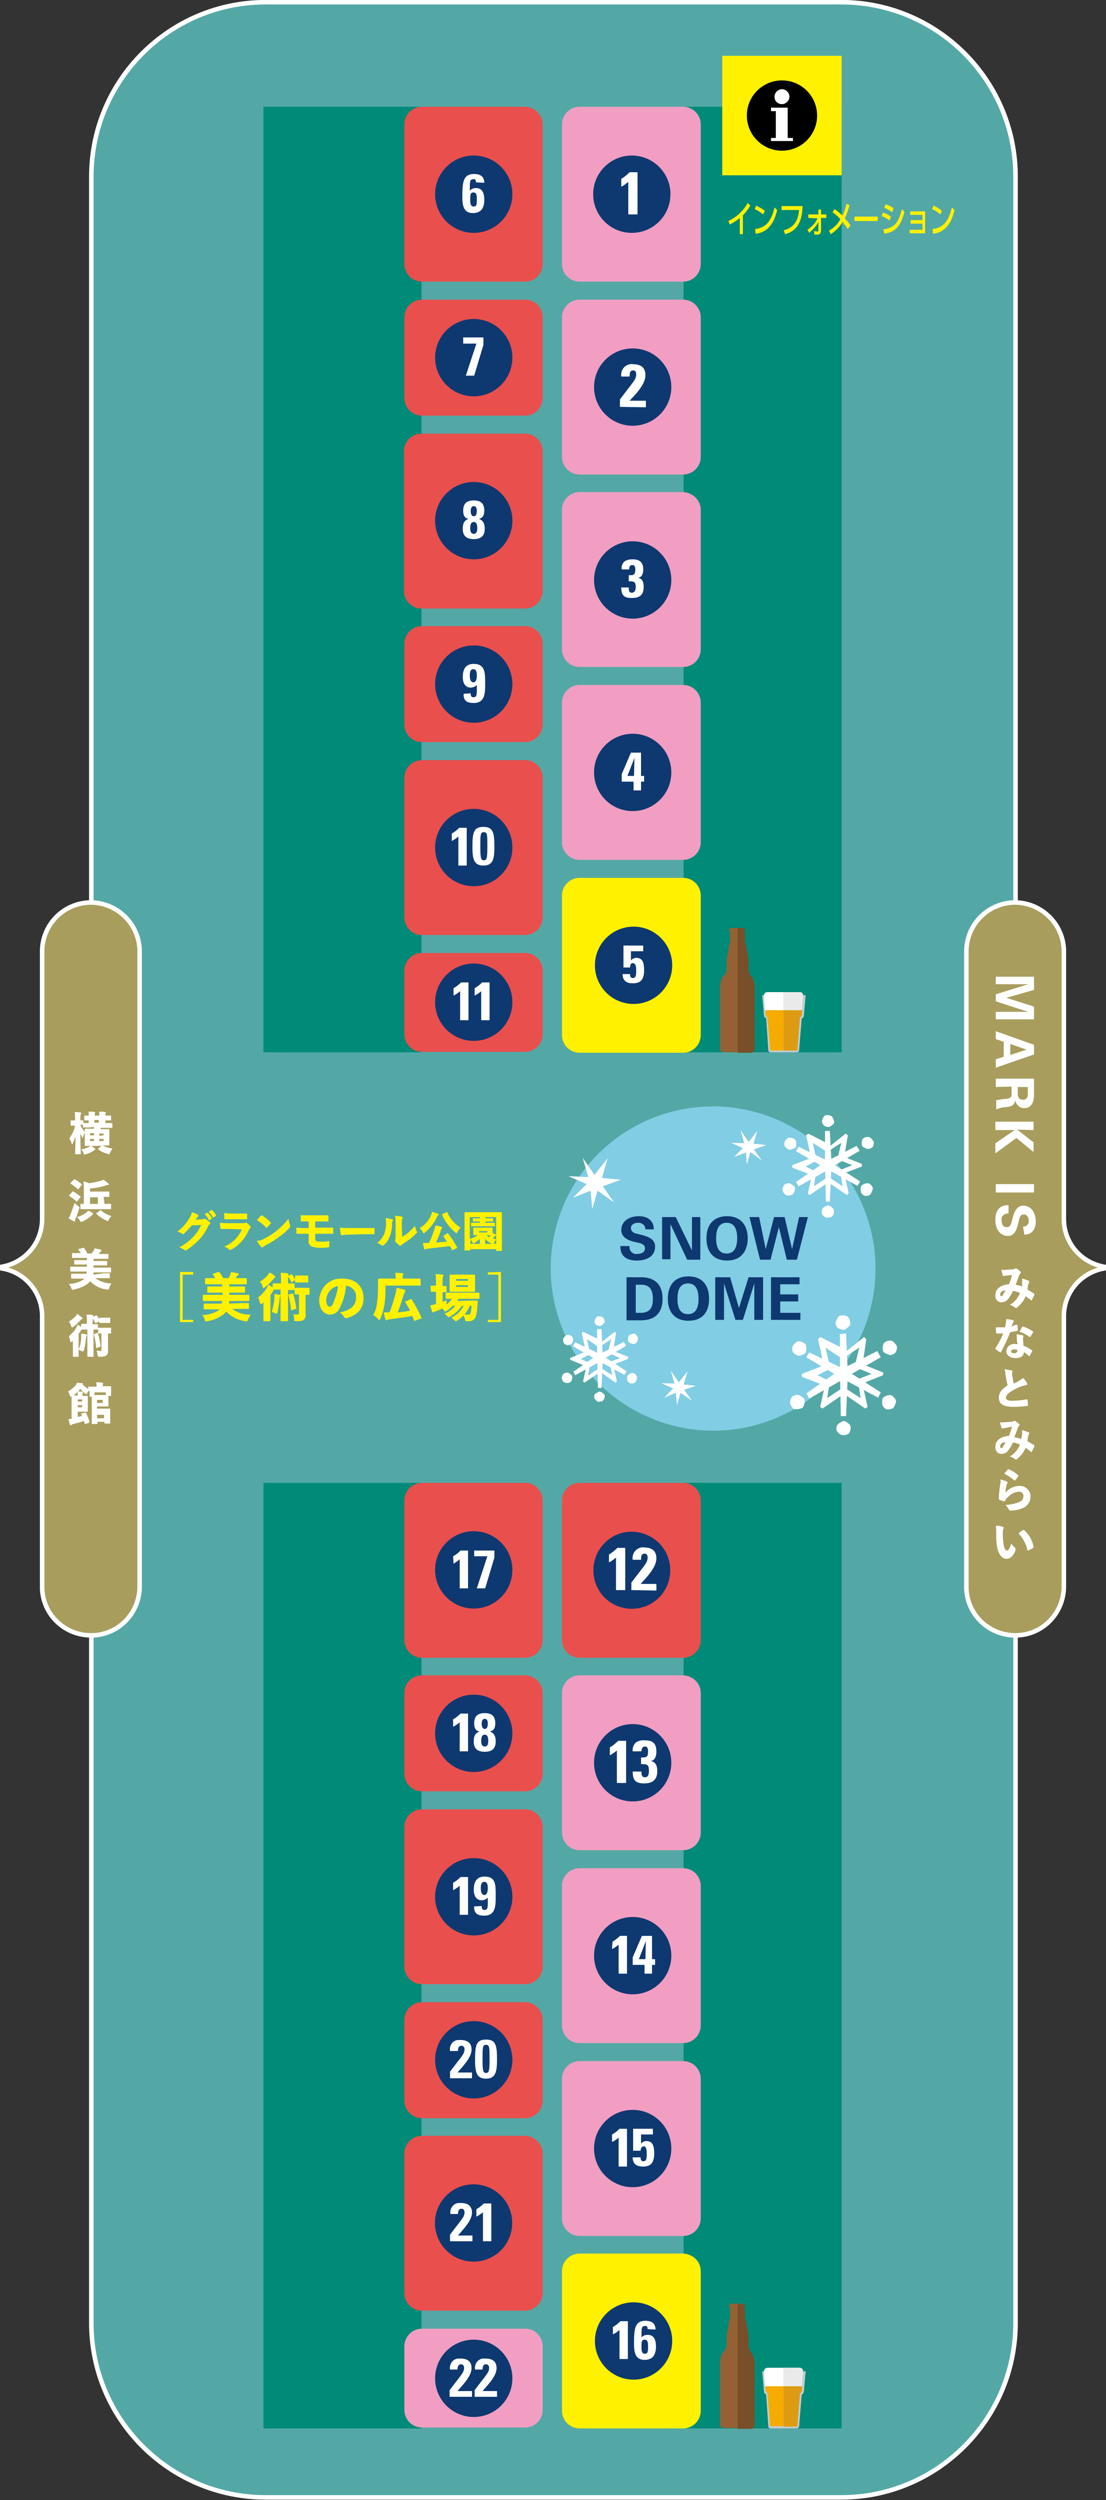 <?xml version="1.0" encoding="utf-8"?>
<!-- Generator: Adobe Illustrator 23.1.1, SVG Export Plug-In . SVG Version: 6.00 Build 0)  -->
<svg version="1.1" id="レイヤー_1" xmlns="http://www.w3.org/2000/svg" xmlns:xlink="http://www.w3.org/1999/xlink" x="0px"
	 y="0px" viewBox="0 0 251.9 569" style="enable-background:new 0 0 251.9 569;" xml:space="preserve">
<rect x="0" y="0" width="251.9" height="569" fill="#333333" stroke="none"/>
<style type="text/css">
	.st0{fill:#53A8A6;}
	.st1{fill:none;stroke:#FFFFFF;stroke-width:1.03;stroke-miterlimit:10;}
	.st2{fill:#008A78;}
	.st3{fill:#F19EC2;}
	.st4{fill:#FFF100;}
	.st5{fill:#E94F4D;}
	.st6{fill:#0E3870;}
	.st7{fill:#FFFFFF;}
	.st8{fill:#A89D5D;stroke:#FFFFFF;stroke-width:1.03;stroke-miterlimit:10;}
	.st9{fill:#81CDE4;}
	.st10{fill:#C2CCD2;}
	.st11{fill:#956134;}
	.st12{fill:#794F2A;}
	.st13{fill:#F6AB00;}
	.st14{fill:#DD9B13;}
	.st15{fill:#EAEAEA;}
</style>
<title>mmcm_map</title>
<g>
	<g>
		<g id="design">
			<path class="st0" d="M231.3,40.2v488.5c0,21.9-17.8,39.7-39.7,39.7H60.5c-21.9,0-39.7-17.8-39.7-39.7V40.2
				c0-21.9,17.8-39.7,39.7-39.7h131.1C213.5,0.5,231.3,18.3,231.3,40.2z"/>
			<path class="st1" d="M231.3,40.2v488.5c0,21.9-17.8,39.7-39.7,39.7H60.5c-21.9,0-39.7-17.8-39.7-39.7V40.2
				c0-21.9,17.8-39.7,39.7-39.7h131.1C213.5,0.5,231.3,18.3,231.3,40.2z"/>
			<rect x="155.7" y="24.3" class="st2" width="36" height="215.2"/>
			<rect x="60" y="24.3" class="st2" width="36" height="215.2"/>
			<rect x="155.7" y="337.5" class="st2" width="36" height="215.2"/>
			<rect x="60" y="337.5" class="st2" width="36" height="215.2"/>
			<path class="st3" d="M159.6,28.3v31.8c0,2.2-1.8,4-4,4H132c-2.2,0-4-1.8-4-4V28.3c0-2.2,1.8-4,4-4h23.6
				C157.8,24.3,159.6,26.1,159.6,28.3z"/>
			<path class="st3" d="M159.6,72.2V104c0,2.2-1.8,4-4,4H132c-2.2,0-4-1.8-4-4V72.2c0-2.2,1.8-4,4-4h23.6
				C157.8,68.2,159.6,70,159.6,72.2z"/>
			<path class="st3" d="M159.6,116v31.8c0,2.2-1.8,4-4,4H132c-2.2,0-4-1.8-4-4V116c0-2.2,1.8-4,4-4h23.6
				C157.8,112.1,159.6,113.9,159.6,116z"/>
			<path class="st3" d="M159.6,159.9v31.8c0,2.2-1.8,4-4,4H132c-2.2,0-4-1.8-4-4v-31.8c0-2.2,1.8-4,4-4h23.6
				C157.8,155.9,159.6,157.7,159.6,159.9z"/>
			<path class="st4" d="M159.6,203.8v31.8c0,2.2-1.8,4-4,4H132c-2.2,0-4-1.8-4-4v-31.8c0-2.2,1.8-4,4-4h23.6
				C157.8,199.8,159.6,201.6,159.6,203.8z"/>
			<path class="st5" d="M123.6,177v31.8c0,2.2-1.8,4-4,4H96.1c-2.2,0-4-1.8-4-4V177c0-2.2,1.8-4,4-4h23.6
				C121.8,173,123.6,174.8,123.6,177z"/>
			<path class="st5" d="M123.6,102.7v31.8c0,2.2-1.8,4-4,4H96c-2.2,0-4-1.8-4-4v-31.8c0-2.2,1.8-4,4-4h23.6
				C121.8,98.7,123.6,100.5,123.6,102.7z"/>
			<path class="st5" d="M123.6,28.3v31.8c0,2.2-1.8,4-4,4H96.1c-2.2,0-4-1.8-4-4V28.3c0-2.2,1.8-4,4-4h23.6
				C121.8,24.4,123.6,26.1,123.6,28.3z"/>
			<path class="st5" d="M123.6,72.2v18.4c0,2.2-1.8,4-4,4H96.1c-2.2,0-4-1.8-4-4V72.2c0-2.2,1.8-4,4-4h23.6
				C121.8,68.2,123.6,70,123.6,72.2z"/>
			<path class="st5" d="M123.6,146.5v18.4c0,2.2-1.8,4-4,4H96.1c-2.2,0-4-1.8-4-4v-18.4c0-2.2,1.8-4,4-4h23.6
				C121.8,142.5,123.6,144.3,123.6,146.5z"/>
			<path class="st5" d="M123.6,220.9v14.5c0,2.2-1.8,4-4,4H96.1c-2.2,0-4-1.8-4-4v-14.5c0-2.2,1.8-4,4-4h23.6
				C121.8,216.9,123.6,218.7,123.6,220.9z"/>
			<path class="st5" d="M123.6,490.1v31.8c0,2.2-1.8,4-4,4H96.1c-2.2,0-4-1.8-4-4v-31.8c0-2.2,1.8-4,4-4h23.6
				C121.8,486.2,123.6,488,123.6,490.1z"/>
			<path class="st5" d="M123.6,415.8v31.8c0,2.2-1.8,4-4,4H96.1c-2.2,0-4-1.8-4-4v-31.8c0-2.2,1.8-4,4-4h23.6
				C121.8,411.8,123.6,413.6,123.6,415.8z"/>
			<path class="st5" d="M123.6,341.5v31.8c0,2.2-1.8,4-4,4H96.1c-2.2,0-4-1.8-4-4v-31.8c0-2.2,1.8-4,4-4h23.6
				C121.8,337.5,123.6,339.3,123.6,341.5z"/>
			<path class="st5" d="M123.6,385.3v18.4c0,2.2-1.8,4-4,4H96.1c-2.2,0-4-1.8-4-4v-18.4c0-2.2,1.8-4,4-4h23.6
				C121.8,381.4,123.6,383.1,123.6,385.3z"/>
			<path class="st5" d="M123.6,459.7v18.4c0,2.2-1.8,4-4,4H96.1c-2.2,0-4-1.8-4-4v-18.4c0-2.2,1.8-4,4-4h23.6
				C121.8,455.7,123.6,457.5,123.6,459.7z"/>
			<path class="st3" d="M123.6,534v14.5c0,2.2-1.8,4-4,4H96.1c-2.2,0-4-1.8-4-4V534c0-2.2,1.8-4,4-4h23.6
				C121.8,530,123.6,531.8,123.6,534z"/>
			<path class="st5" d="M159.6,341.5v31.8c0,2.2-1.8,4-4,4H132c-2.2,0-4-1.8-4-4v-31.8c0-2.2,1.8-4,4-4h23.6
				C157.8,337.5,159.6,339.3,159.6,341.5z"/>
			<path class="st3" d="M159.6,385.3v31.8c0,2.2-1.8,4-4,4H132c-2.2,0-4-1.8-4-4v-31.8c0-2.2,1.8-4,4-4h23.6
				C157.8,381.4,159.6,383.1,159.6,385.3z"/>
			<path class="st3" d="M159.6,429.2V461c0,2.2-1.8,4-4,4H132c-2.2,0-4-1.8-4-4v-31.8c0-2.2,1.8-4,4-4h23.6
				C157.8,425.2,159.6,427,159.6,429.2z"/>
			<path class="st3" d="M159.6,473.1v31.8c0,2.2-1.8,4-4,4H132c-2.2,0-4-1.8-4-4v-31.8c0-2.2,1.8-4,4-4h23.6
				C157.8,469.1,159.6,470.9,159.6,473.1z"/>
			<path class="st4" d="M159.6,516.9v31.8c0,2.2-1.8,4-4,4H132c-2.2,0-4-1.8-4-4v-31.8c0-2.2,1.8-4,4-4h23.6
				C157.8,513,159.6,514.7,159.6,516.9z"/>
			<circle class="st6" cx="144.1" cy="132" r="8.8"/>
			<path class="st7" d="M141.6,129.6c-0.1-0.7,0.1-1.3,0.6-1.8c0.6-0.4,1.2-0.5,1.9-0.5c1.6,0,2.4,0.7,2.4,2.3
				c0,0.8-0.2,1.8-1.2,1.9l0,0c1.1,0.2,1.3,1.1,1.3,2.1c0,1.8-0.9,2.5-2.7,2.5s-2.4-0.6-2.4-2.4h1.7c0,0.6,0,1.2,0.7,1.2
				s0.9-0.7,0.9-1.3c0-1.2-0.4-1.3-1.6-1.3v-1.4c1.1,0.1,1.5-0.1,1.5-1.3c0-0.5-0.1-1-0.7-1s-0.7,0.5-0.7,1H141.6z"/>
			<circle class="st6" cx="144.1" cy="88.1" r="8.8"/>
			<path class="st7" d="M141.2,92.6v-1.7c3-4,3.7-4.5,3.7-5.7c0-0.5-0.2-0.9-0.7-0.9c-0.8,0-0.8,0.8-0.8,1.4h-1.9
				c-0.2-1.3,0.6-2.5,1.9-2.8c0.2,0,0.5-0.1,0.8,0c1.7,0,2.8,0.7,2.8,2.5c0,2.2-2.5,4.6-3.6,5.8h3.7v1.5L141.2,92.6z"/>
			<circle class="st6" cx="143.9" cy="44.2" r="8.8"/>
			<path class="st7" d="M141.5,40.7c0.7-0.4,1.3-0.9,1.9-1.5h1.8v9.6h-2.1v-7.4c-0.5,0.4-1,0.8-1.6,1.1L141.5,40.7z"/>
			<rect x="164.5" y="12.7" class="st4" width="27.2" height="27.2"/>
			<circle class="st6" cx="107.9" cy="44.2" r="8.8"/>
			<path class="st7" d="M108.4,41.5c0-0.2,0-0.4-0.1-0.5c-0.1-0.2-0.3-0.3-0.5-0.2c-0.8,0-0.8,0.4-0.8,2.6c0.3-0.4,0.9-0.6,1.4-0.6
				c1.6,0,1.9,1.4,1.9,2.7c0,1.8-0.7,3-2.6,3c-2.2,0-2.4-1.9-2.4-3.7c0-3.4,0.2-5.2,2.7-5.2c1.3,0,2.3,0.5,2.3,2L108.4,41.5z
				 M108.6,45.4c0-1.1-0.1-1.6-0.8-1.6s-0.7,0.6-0.7,1.7c0,0.5,0,1.5,0.7,1.5S108.6,46.8,108.6,45.4z"/>
			<circle class="st6" cx="107.9" cy="81.4" r="8.8"/>
			<path class="st7" d="M110.1,78.5l-2.1,7h-1.9l2.4-7.3h-3v-1.4h4.6V78.5z"/>
			<circle class="st6" cx="107.9" cy="118.5" r="8.8"/>
			<path class="st7" d="M105.4,120.4c0-1.1,0.2-1.9,1.3-2.3l0,0c-1-0.2-1.2-1-1.2-1.9c0-1.6,0.8-2.3,2.4-2.3s2.4,0.7,2.4,2.3
				c0,0.9-0.2,1.6-1.2,1.9l0,0c1.1,0.4,1.3,1.3,1.3,2.3c0,1.6-0.9,2.3-2.5,2.3S105.4,122,105.4,120.4z M107.1,120.3
				c0,0.5,0.1,1.2,0.8,1.2s0.8-0.7,0.8-1.2s0-1.5-0.8-1.5S107.1,119.8,107.1,120.3z M107.2,116.3c0,0.4,0.1,1.2,0.7,1.2
				s0.7-0.7,0.7-1.2s-0.1-1.1-0.7-1.1S107.2,115.9,107.2,116.3L107.2,116.3z"/>
			<circle class="st6" cx="107.9" cy="155.7" r="8.8"/>
			<path class="st7" d="M107.2,157.8c0,0.2,0,0.4,0.1,0.6c0.1,0.2,0.3,0.3,0.5,0.3c0.9,0,0.8-0.7,0.8-2.8c-0.4,0.4-0.9,0.6-1.4,0.6
				c-1.3,0-1.8-1.2-1.8-2.3c0-1.7,0.5-3.1,2.5-3.1c2.6,0,2.6,2,2.6,4.5c0,2.1,0,4.4-2.6,4.4c-1.5,0-2.4-0.5-2.3-2.1L107.2,157.8z
				 M107.8,155.3c0.7,0,0.8-1,0.8-1.5s0-1.5-0.8-1.5s-0.8,1-0.8,1.5S107.1,155.3,107.8,155.3z"/>
			<circle class="st6" cx="107.9" cy="192.9" r="8.8"/>
			<path class="st7" d="M102.9,189.7c0.6-0.3,1.2-0.8,1.7-1.3h1.7v8.6h-1.9v-6.6c-0.5,0.4-0.9,0.7-1.5,1
				C102.9,191.4,102.9,189.7,102.9,189.7z"/>
			<path class="st7" d="M112.6,192.6c0,2.7-0.2,4.4-2.5,4.4s-2.5-1.7-2.5-4.4c0-3.3,0.4-4.4,2.5-4.4S112.6,189.3,112.6,192.6z
				 M109.4,192.6c0,2.6,0.1,3.2,0.8,3.2s0.8-0.6,0.8-3.2s0-3.2-0.8-3.2S109.4,190,109.4,192.6L109.4,192.6z"/>
			<circle class="st6" cx="107.9" cy="228.1" r="8.8"/>
			<path class="st7" d="M103.3,224.9c0.6-0.3,1.2-0.8,1.7-1.3h1.7v8.6h-1.9v-6.6c-0.5,0.4-0.9,0.7-1.5,1
				C103.3,226.6,103.3,224.9,103.3,224.9z"/>
			<path class="st7" d="M108.1,224.9c0.6-0.3,1.2-0.8,1.7-1.3h1.7v8.6h-1.9v-6.6c-0.5,0.4-0.9,0.7-1.5,1
				C108.1,226.6,108.1,224.9,108.1,224.9z"/>
			<circle class="st6" cx="144.1" cy="175.8" r="8.8"/>
			<path class="st7" d="M141.6,176.2c2.1-4.9,2.1-4.9,2.1-4.9h2.3v5.3h0.7v1.3H146v2h-1.7v-2h-2.7V176.2z M144.4,176.6l0.1-4.1l0,0
				l-1.6,4.1H144.4z"/>
			<circle class="st6" cx="144.3" cy="219.7" r="8.8"/>
			<path class="st7" d="M143.7,218.6L143.7,218.6c0.3-0.4,0.8-0.6,1.2-0.6c1.4,0,1.8,1,1.8,2.8c0,2.3-0.9,3-2.6,3
				c-1.4,0-2.3-0.6-2.3-2.1h1.7c0,0.2,0,0.4,0.1,0.6c0.1,0.2,0.3,0.3,0.5,0.3c0.7,0,0.8-0.5,0.8-1.7c0-0.6,0-1.7-0.8-1.7
				c-0.5,0-0.6,0.6-0.6,1H142v-5h4.5v1.3h-2.8V218.6z"/>
			<circle class="st6" cx="144.1" cy="445.1" r="8.8"/>
			<path class="st7" d="M139.5,441.9c0.6-0.3,1.2-0.8,1.7-1.3h1.6v8.6h-1.9v-6.6c-0.5,0.4-0.9,0.7-1.5,1L139.5,441.9z"/>
			<path class="st7" d="M144.1,445.5c2.1-4.9,2.1-4.9,2.1-4.9h2.3v5.3h0.7v1.3h-0.7v2h-1.7v-2h-2.7L144.1,445.5L144.1,445.5z
				 M147,445.9l0.1-4.1l0,0l-1.6,4.1H147z"/>
			<circle class="st6" cx="144.1" cy="401.2" r="8.8"/>
			<path class="st7" d="M138.9,397.7c0.7-0.4,1.3-0.9,1.9-1.5h1.8v9.6h-2.1v-7.4c-0.5,0.4-1,0.8-1.6,1.1L138.9,397.7L138.9,397.7z"
				/>
			<path class="st7" d="M144.1,398.6c-0.1-0.7,0.2-1.5,0.7-2c0.6-0.4,1.3-0.6,2.1-0.5c1.8,0,2.6,0.7,2.6,2.6c0,0.9-0.3,2-1.3,2.1
				l0,0c1.2,0.2,1.5,1.2,1.5,2.3c0,2-1.1,2.8-3,2.8s-2.6-0.7-2.6-2.7h2c0,0.6,0,1.3,0.8,1.3s0.9-0.8,0.9-1.5c0-1.4-0.4-1.5-1.8-1.5
				V400c1.3,0,1.6-0.1,1.6-1.4c0-0.5-0.1-1.1-0.7-1.1s-0.8,0.6-0.8,1.1H144.1z"/>
			<path class="st6" d="M137.7,351.2c-3.4,3.4-3.4,9,0,12.4s9,3.4,12.4,0s3.4-9,0-12.4C146.6,347.8,141.1,347.7,137.7,351.2
				L137.7,351.2z"/>
			<path class="st7" d="M138.7,353.8c0.7-0.4,1.3-0.9,1.9-1.5h1.8v9.6h-2.1v-7.4c-0.5,0.4-1,0.8-1.6,1.1L138.7,353.8L138.7,353.8z"
				/>
			<path class="st7" d="M143.8,361.9v-1.7c3-4,3.7-4.5,3.7-5.7c0-0.5-0.2-0.9-0.7-0.9c-0.8,0-0.8,0.8-0.8,1.4h-1.9
				c-0.2-1.3,0.6-2.5,1.9-2.8c0.2,0,0.5-0.1,0.7,0c1.7,0,2.8,0.7,2.8,2.5c0,2.1-2.5,4.6-3.6,5.8h3.6v1.5L143.8,361.9z"/>
			<circle class="st6" cx="144.1" cy="489" r="8.8"/>
			<path class="st7" d="M139.4,485.8c0.6-0.3,1.2-0.8,1.7-1.3h1.7v8.6h-1.9v-6.6c-0.4,0.4-0.9,0.7-1.5,1V485.8z"/>
			<path class="st7" d="M146,487.9L146,487.9c0.3-0.4,0.8-0.6,1.2-0.6c1.4,0,1.8,1,1.8,2.8c0,2.3-0.9,3-2.6,3
				c-1.4,0-2.3-0.6-2.3-2.1h1.8c0,0.2,0,0.4,0.1,0.6s0.3,0.3,0.5,0.3c0.7,0,0.8-0.5,0.8-1.7c0-0.6,0-1.7-0.7-1.7
				c-0.5,0-0.7,0.6-0.7,1h-1.7v-5h4.5v1.3H146V487.9z"/>
			<circle class="st6" cx="144.3" cy="532.8" r="8.8"/>
			<path class="st7" d="M139.6,529.6c0.6-0.3,1.2-0.8,1.7-1.3h1.7v8.6h-1.9v-6.6c-0.5,0.4-0.9,0.7-1.5,1V529.6z"/>
			<path class="st7" d="M147.5,530.1c0-0.2,0-0.4-0.1-0.5c-0.1-0.2-0.3-0.3-0.5-0.2c-0.8,0-0.8,0.4-0.8,2.6c0.3-0.4,0.9-0.6,1.4-0.6
				c1.6,0,1.9,1.4,1.9,2.7c0,1.8-0.7,3-2.6,3c-2.2,0-2.4-1.9-2.4-3.7c0-3.4,0.2-5.2,2.6-5.2c1.3,0,2.3,0.5,2.3,2L147.5,530.1z
				 M147.6,534.1c0-1.1-0.1-1.6-0.8-1.6s-0.7,0.6-0.7,1.7c0,0.5,0,1.5,0.7,1.5S147.6,535.4,147.6,534.1L147.6,534.1z"/>
			<circle class="st6" cx="107.9" cy="541.3" r="8.8"/>
			<path class="st7" d="M102.4,545.5V544c2.7-3.6,3.3-4,3.3-5.1c0-0.4-0.2-0.8-0.7-0.8c-0.7,0-0.8,0.7-0.8,1.2h-1.7
				c-0.2-1.1,0.5-2.3,1.7-2.5c0.2,0,0.5,0,0.7,0c1.5,0,2.5,0.6,2.5,2.2c0,1.9-2.3,4.1-3.2,5.2h3.3v1.3L102.4,545.5z"/>
			<path class="st7" d="M108.1,545.5V544c2.7-3.6,3.3-4,3.3-5.1c0-0.4-0.2-0.8-0.7-0.8c-0.7,0-0.8,0.7-0.8,1.2h-1.7
				c-0.2-1.1,0.5-2.3,1.7-2.5c0.2,0,0.5,0,0.7,0c1.5,0,2.5,0.6,2.5,2.2c0,1.9-2.3,4.1-3.2,5.2h3.3v1.3L108.1,545.5z"/>
			
				<ellipse transform="matrix(0.707 -0.707 0.707 0.707 -326.166 224.485)" class="st6" cx="107.9" cy="506" rx="8.8" ry="8.8"/>
			<path class="st7" d="M102.5,510.1v-1.5c2.7-3.6,3.3-4,3.3-5.1c0-0.4-0.2-0.8-0.7-0.8c-0.7,0-0.8,0.7-0.8,1.2h-1.7
				c-0.2-1.1,0.5-2.3,1.7-2.5c0.2,0,0.5,0,0.7,0c1.5,0,2.5,0.6,2.5,2.2c0,1.9-2.3,4.1-3.2,5.2h3.3v1.3L102.5,510.1L102.5,510.1z"/>
			<path class="st7" d="M108.5,502.8c0.6-0.3,1.2-0.8,1.7-1.3h1.7v8.6H110v-6.6c-0.5,0.4-0.9,0.7-1.5,1V502.8z"/>
			<circle class="st6" cx="107.9" cy="468.8" r="8.8"/>
			<path class="st7" d="M102.5,473v-1.5c2.7-3.6,3.3-4,3.3-5.1c0-0.4-0.2-0.8-0.7-0.8c-0.7,0-0.8,0.7-0.8,1.2h-1.8
				c-0.2-1.2,0.5-2.3,1.7-2.5c0.2,0,0.5,0,0.7,0c1.5,0,2.5,0.6,2.5,2.2c0,1.9-2.3,4.1-3.2,5.2h3.3v1.3L102.5,473L102.5,473z"/>
			<path class="st7" d="M113.2,468.6c0,2.7-0.2,4.5-2.5,4.5s-2.5-1.7-2.5-4.5c0-3.3,0.4-4.4,2.5-4.4S113.2,465.3,113.2,468.6z
				 M109.9,468.6c0,2.6,0.1,3.2,0.8,3.2s0.8-0.6,0.8-3.2s0-3.2-0.8-3.2S109.9,466,109.9,468.6L109.9,468.6z"/>
			<circle class="st6" cx="107.9" cy="431.7" r="8.8"/>
			<path class="st7" d="M103.2,428.5c0.6-0.3,1.2-0.8,1.7-1.3h1.7v8.6h-1.9v-6.6c-0.5,0.4-0.9,0.7-1.5,1
				C103.2,430.2,103.2,428.5,103.2,428.5z"/>
			<path class="st7" d="M109.7,433.8c0,0.2,0,0.4,0.1,0.6s0.3,0.3,0.5,0.3c0.9,0,0.8-0.7,0.8-2.8c-0.4,0.4-0.9,0.6-1.4,0.6
				c-1.3,0-1.8-1.2-1.8-2.3c0-1.7,0.5-3.1,2.5-3.1c2.6,0,2.5,2,2.5,4.5c0,2.1,0,4.4-2.6,4.4c-1.5,0-2.4-0.5-2.3-2.1L109.7,433.8z
				 M110.3,431.3c0.7,0,0.8-1,0.8-1.5s0-1.5-0.8-1.5s-0.8,1-0.8,1.5S109.6,431.3,110.3,431.3z"/>
			<circle class="st6" cx="107.9" cy="394.5" r="8.8"/>
			<path class="st7" d="M103.2,391.3c0.6-0.3,1.2-0.8,1.7-1.3h1.7v8.6h-1.9V392c-0.5,0.4-0.9,0.7-1.5,1
				C103.2,393,103.2,391.3,103.2,391.3z"/>
			<path class="st7" d="M107.9,396.4c0-1.1,0.2-1.9,1.3-2.3l0,0c-1-0.2-1.2-1-1.2-1.9c0-1.6,0.8-2.3,2.4-2.3s2.4,0.7,2.4,2.3
				c0,0.9-0.2,1.6-1.2,1.9l0,0c1.1,0.4,1.3,1.3,1.3,2.3c0,1.6-0.9,2.3-2.5,2.3S107.9,398,107.9,396.4z M109.6,396.3
				c0,0.5,0.1,1.2,0.8,1.2s0.8-0.7,0.8-1.2s0-1.5-0.8-1.5S109.6,395.8,109.6,396.3L109.6,396.3z M109.7,392.3c0,0.4,0.1,1.2,0.7,1.2
				s0.7-0.7,0.7-1.2s-0.1-1.1-0.7-1.1S109.7,391.9,109.7,392.3L109.7,392.3z"/>
			<circle class="st6" cx="107.9" cy="357.3" r="8.8"/>
			<path class="st7" d="M103.2,354.2c0.6-0.3,1.2-0.8,1.7-1.3h1.7v8.6h-1.9v-6.6c-0.5,0.4-0.9,0.7-1.4,1L103.2,354.2z"/>
			<path class="st7" d="M112.6,354.5l-2.1,7h-1.9l2.4-7.3h-3v-1.3h4.6V354.5z"/>
			<circle cx="178.1" cy="26.3" r="8"/>
			<polygon class="st7" points="179.4,31.4 179.4,24.5 175.6,24.5 175.6,25.3 176.7,25.3 176.7,31.4 175.6,31.4 175.6,32.1 
				180.6,32.1 180.6,31.4 			"/>
			<path class="st7" d="M178.1,23.7c0.9,0,1.7-0.8,1.7-1.7s-0.8-1.7-1.7-1.7s-1.7,0.8-1.7,1.7C176.4,23,177.1,23.7,178.1,23.7
				L178.1,23.7z"/>
			<path class="st8" d="M31.8,360.8V216.2c-0.2-6.1-5.3-10.9-11.4-10.8c-5.9,0.2-10.6,4.9-10.8,10.8v61.2c0,5.4-3.8,9.9-9.1,10.9
				v0.4c5.3,0.9,9.1,5.5,9.1,10.9v61.2c-0.2,6.1,4.6,11.2,10.8,11.4c6.1,0.2,11.2-4.6,11.4-10.8C31.8,361.3,31.8,361,31.8,360.8z"/>
			<path class="st7" d="M22.7,257h0.7c1,0,1.3,0,1.4,0s0.1,0,0.1,0.1s0,0.4,0,1v1.5c0,0.6,0,0.9,0,1s0,0.1-0.1,0.1s-0.4,0-1.4,0l0,0
				c0.7,0.4,1.4,0.6,2.2,0.7c-0.2,0.3-0.3,0.6-0.5,0.9c-0.1,0.2-0.1,0.4-0.3,0.4c-0.1,0-0.2,0-0.3-0.1c-0.8-0.2-1.5-0.5-2.1-1
				l-0.1-0.1c0,0,0-0.1,0.1-0.1l0.7-0.6l0,0h-2.3c0.3,0.2,0.6,0.4,0.8,0.6c0.1,0.1,0.1,0.1,0.1,0.2s-0.1,0.1-0.1,0.1
				c-0.1,0-0.2,0.1-0.3,0.2c-0.5,0.4-1.1,0.6-1.7,0.8c-0.1,0-0.2,0.1-0.3,0.1c-0.1,0-0.2-0.1-0.3-0.4c-0.1-0.3-0.3-0.5-0.5-0.8
				c0.6-0.1,1.3-0.3,1.8-0.6c0.1-0.1,0.2-0.1,0.3-0.2c-0.8,0-1.1,0-1.2,0s-0.1,0-0.1-0.1s0-0.4,0-1v-1.9c-0.2,0.3-0.3,0.7-0.4,1
				c0,0.2-0.1,0.2-0.1,0.2s-0.1-0.1-0.1-0.2c-0.1-0.3-0.3-0.5-0.4-0.8c0,2.4,0.1,4.4,0.1,4.6s0,0.1-0.1,0.1h-1.1
				c-0.1,0-0.1,0-0.1-0.1s0.1-1.9,0.1-3.9c-0.2,0.5-0.4,1-0.6,1.5c-0.1,0.1-0.1,0.2-0.2,0.2s-0.1-0.1-0.1-0.2
				c-0.1-0.4-0.3-0.7-0.5-1.1c0.6-0.9,1.1-1.8,1.3-2.9c-0.6,0-0.9,0-0.9,0s-0.1,0-0.1-0.1v-1c0-0.1,0-0.1,0.1-0.1s0.3,0,0.9,0l0,0
				v-0.4c0-0.5,0-1-0.1-1.5c0.4,0,0.9,0,1.3,0.1c0.1,0,0.2,0.1,0.2,0.1c0,0.1,0,0.1-0.1,0.2c-0.1,0.4-0.1,0.7-0.1,1.1v0.4h0.6
				c0.1,0,0.1,0,0.1,0.1v0.5l0,0c0.1,0,0.4,0,1.2,0V255h-0.9c-0.1,0-0.1,0-0.1-0.1V254c0-0.1,0-0.1,0.1-0.1h0.9c0-0.3,0-0.6,0-0.9
				c0.4,0,0.9,0,1.3,0.1c0.1,0,0.2,0.1,0.2,0.1c0,0.1,0,0.1-0.1,0.2c0,0.2-0.1,0.3,0,0.5h1c0-0.3,0-0.6,0-0.9c0.4,0,0.9,0,1.3,0.1
				c0.1,0,0.2,0,0.2,0.1s0,0.1-0.1,0.2c0,0.2,0,0.3,0,0.5c0.8,0,1.1,0,1.2,0s0.1,0,0.1,0.1v0.9c0,0.1,0,0.1-0.1,0.1s-0.4,0-1.2,0
				v0.6h0.1c1,0,1.3,0,1.4,0s0.1,0,0.1,0.1v0.9c0,0.1,0,0.1-0.1,0.1s-0.4,0-1.4,0h-1.2v0.3L22.7,257L22.7,257z M20.4,256.6
				c-1,0-1.3,0-1.4,0s-0.1,0-0.1-0.1V256l0,0h-0.6c0.1,0.3,0.2,0.6,0.4,0.8c0.2,0.3,0.4,0.6,0.6,0.8c0-0.3,0-0.5,0-0.6
				s0-0.1,0.1-0.1s0.4,0,1.4,0h0.6v-0.4L20.4,256.6z M21.4,257.9h-0.9v0.5h0.9V257.9z M20.5,259.2v0.5h0.9v-0.5H20.5z M22.5,254.9
				h-1v0.6h1V254.9z M23.6,258.4V258h-1v0.5L23.6,258.4z M22.6,259.7h1v-0.5h-1V259.7z"/>
			<path class="st7" d="M16.1,276.3c0.3-0.8,0.6-1.7,0.9-2.5c0.3,0.2,0.5,0.5,0.8,0.7c0.2,0.2,0.3,0.2,0.3,0.3c0,0.1,0,0.2-0.1,0.3
				c-0.2,0.8-0.5,1.6-0.8,2.3c-0.1,0.1-0.1,0.2-0.1,0.4c0,0.1-0.1,0.2-0.2,0.2s-0.2,0-0.2-0.1c-0.4-0.2-0.8-0.4-1.1-0.7
				C15.9,276.9,16,276.6,16.1,276.3z M16.5,271.2c0.1-0.1,0.1-0.1,0.2,0c0.6,0.3,1.1,0.7,1.6,1.1l0.1,0.1c0,0,0,0.1-0.1,0.1
				l-0.7,0.9c0,0.1-0.1,0.1-0.1,0.1s-0.1,0-0.1-0.1c-0.5-0.4-1-0.8-1.6-1.2c-0.1,0-0.1-0.1-0.1-0.1s0-0.1,0.1-0.1L16.5,271.2z
				 M16.8,268.5c0.1-0.1,0.1-0.1,0.2-0.1c0.6,0.3,1.1,0.7,1.6,1.1l0.1,0.1c0,0,0,0.1-0.1,0.1l-0.7,0.9c0,0.1-0.1,0.1-0.1,0.1
				s-0.1,0-0.1-0.1c-0.5-0.4-1-0.8-1.6-1.2c-0.1,0-0.1-0.1-0.1-0.1s0-0.1,0.1-0.1L16.8,268.5z M21.1,276.1c0.1,0.1,0.1,0.1,0.1,0.2
				s-0.1,0.1-0.2,0.2s-0.2,0.2-0.3,0.3c-0.6,0.5-1.2,0.9-1.9,1.2c-0.1,0.1-0.2,0.1-0.3,0.1c-0.1,0-0.2-0.1-0.3-0.3
				c-0.2-0.3-0.4-0.6-0.7-0.8c0.8-0.2,1.5-0.5,2.1-1c0.1-0.1,0.3-0.2,0.4-0.4C20.4,275.6,20.8,275.8,21.1,276.1L21.1,276.1z
				 M23.8,274c1,0,1.4,0,1.4,0s0.1,0,0.1,0.1v1c0,0.1,0,0.1-0.1,0.1s-0.4,0-1.4,0h-4c-1,0-1.4,0-1.4,0s-0.1,0-0.1-0.1v-1
				c0-0.1,0-0.1,0.1-0.1h0.7v-2.9c0-0.9,0-1.5-0.1-2.2c0.5,0.1,0.9,0.2,1.3,0.4c0.8-0.1,1.7-0.3,2.5-0.5c0.3-0.1,0.5-0.2,0.8-0.3
				c0.4,0.3,0.8,0.6,1.1,0.9c0.1,0.1,0.1,0.1,0.1,0.2s-0.1,0.1-0.2,0.1c-0.2,0-0.3,0-0.5,0.1c-1.2,0.4-2.4,0.6-3.6,0.7v0.7h3.1
				c0.9,0,1.2,0,1.2,0s0.1,0,0.1,0.1v1c0,0.1,0,0.1-0.1,0.1s-0.4,0-1.2,0L23.8,274L23.8,274z M22.3,272.5h-1.8v1.5h1.8V272.5z
				 M22.8,275.5c0.1-0.1,0.1-0.1,0.1-0.1s0.1,0,0.1,0.1c0.7,0.6,1.5,1,2.4,1.3c-0.3,0.2-0.5,0.5-0.6,0.8c-0.1,0.2-0.2,0.3-0.3,0.3
				c-0.1,0-0.2-0.1-0.3-0.1c-0.8-0.4-1.6-0.9-2.2-1.5l-0.1-0.1c0,0,0-0.1,0.1-0.1L22.8,275.5z"/>
			<path class="st7" d="M23.6,289.8c0.9,0,1.2,0,1.3,0s0.1,0,0.1,0.1v0.9c0,0.1,0,0.1-0.1,0.1s-0.4,0-1.3,0h-1.9
				c1.1,0.8,2.4,1.2,3.7,1.2c-0.2,0.3-0.4,0.6-0.5,1s-0.1,0.4-0.6,0.4c-1.5-0.2-2.8-0.9-3.8-1.9c-0.2,0.3-0.4,0.5-0.7,0.7
				c-0.9,0.6-2,1-3,1.2c-0.4,0.1-0.4,0.1-0.6-0.4c-0.1-0.3-0.3-0.6-0.5-0.9c1.1,0,2.2-0.3,3.2-0.9l0.3-0.3h-1.6c-0.9,0-1.2,0-1.3,0
				s-0.1,0-0.1-0.1V290c0-0.1,0-0.1,0.1-0.1s0.4,0,1.3,0h2.1c0-0.2,0-0.4,0.1-0.5h-2.5c-0.9,0-1.2,0-1.2,0s-0.1,0-0.1-0.1v-0.9
				c0-0.1,0-0.1,0.1-0.1s0.4,0,1.2,0h2.5v-0.5h-1.4c-1,0-1.3,0-1.4,0s-0.1,0-0.1-0.1v-0.8c0-0.1,0-0.1,0.1-0.1s0.4,0,1.4,0h1.4v-0.5
				h-1.9c-1,0-1.3,0-1.4,0s-0.1,0-0.1-0.1v-0.9c0-0.1,0-0.1,0.1-0.1s0.4,0,1.4,0h0.5c-0.1-0.2-0.3-0.5-0.5-0.7l-0.1-0.1
				c0,0,0-0.1,0.1-0.1l1-0.3c0.1,0,0.2,0,0.3,0.1c0.3,0.4,0.5,0.8,0.7,1.2h1c0.1-0.2,0.2-0.4,0.4-0.6c0.1-0.2,0.2-0.4,0.2-0.6
				c0.5,0.1,0.9,0.2,1.4,0.3c0.1,0,0.2,0.1,0.2,0.2s-0.1,0.1-0.1,0.2c-0.1,0.1-0.1,0.1-0.2,0.2l-0.3,0.4h0.8c0.9,0,1.3,0,1.3,0
				s0.1,0,0.1,0.1v0.9c0,0.1,0,0.1-0.1,0.1s-0.4,0-1.3,0h-2v0.5h1.6c1,0,1.3,0,1.4,0s0.1,0,0.1,0.1v0.8c0,0.1,0,0.1-0.1,0.1
				s-0.4,0-1.4,0h-1.6v0.5H24c0.9,0,1.2,0,1.2,0s0.1,0,0.1,0.1v0.9c0,0.1,0,0.1-0.1,0.1s-0.4,0-1.2,0h-2.7c0,0.2,0,0.4,0,0.5
				L23.6,289.8z"/>
			<path class="st7" d="M18.6,299.8c0.1,0.1,0.2,0.1,0.2,0.2s0,0.1-0.1,0.1c-0.1,0.1-0.2,0.2-0.3,0.3c-0.5,0.6-1.1,1.1-1.7,1.6
				c-0.1,0.1-0.2,0.1-0.3,0.1c-0.1,0-0.1-0.1-0.2-0.3c-0.1-0.4-0.3-0.7-0.5-1c0.6-0.4,1.1-0.8,1.6-1.3c0.1-0.2,0.2-0.3,0.3-0.5
				C17.9,299.3,18.2,299.5,18.6,299.8z M22.4,302.6c-0.1,0-0.3,0-1.1,0l0,0v4.2c0,1.2,0,1.8,0,1.9s0,0.1-0.1,0.1H20
				c-0.1,0-0.1,0-0.1-0.1s0-0.7,0-1.9v-4.2h-0.2c-0.7,0-1,0-1.1,0c-0.1,0.1-0.2,0.3-0.3,0.4c-0.1,0.2-0.3,0.4-0.4,0.6v3.9
				c0,0.8,0,1.2,0,1.2s0,0.1-0.1,0.1h-1.1c-0.1,0-0.1,0-0.1-0.1s0-0.5,0-1.2v-1.2c0-0.3,0-0.8,0-1.1c-0.1,0.1-0.2,0.2-0.3,0.2
				c-0.1,0.1-0.2,0.1-0.2,0.1s-0.1-0.1-0.1-0.3c-0.1-0.4-0.2-0.7-0.3-1.1c0.7-0.6,1.3-1.2,1.7-2c0.1-0.2,0.2-0.4,0.3-0.6
				c0.3,0.2,0.6,0.3,0.8,0.5v-0.6c0-0.1,0-0.1,0.1-0.1s0.3,0,1.1,0h0.1v-0.7c0-0.5,0-0.9-0.1-1.4c0.5,0,1,0,1.4,0.1
				c0.1,0,0.2,0.1,0.2,0.1c0,0.1,0,0.2-0.1,0.2c0,0.1,0,0.1,0,0.2c0,0,0-0.1,0.1-0.1l0.5-0.3c0.1-0.1,0.2-0.1,0.2,0
				c0.3,0.3,0.5,0.6,0.6,1V300c0-0.1,0-0.1,0.1-0.1s0.2,0,0.8,0h0.7c0.5,0,0.7,0,0.8,0s0.1,0,0.1,0.1v1c0,0.1,0,0.1-0.1,0.1
				s-0.2,0-0.8,0h-0.7c-0.6,0-0.7,0-0.8,0s-0.1,0-0.1-0.1v-0.3l-0.1,0.1l-0.6,0.3c-0.1,0.1-0.2,0.1-0.2,0c-0.2-0.4-0.4-0.7-0.6-1
				c0,0.1,0,0.3,0,0.6v0.7l0,0c0.8,0,1.1,0,1.1,0s0.1,0,0.1,0.1v0.7h0.1c0.1,0,0.3,0,0.9,0h1c0.6,0,0.8,0,0.9,0s0.1,0,0.1,0.1v1.1
				c0,0.1,0,0.1-0.1,0.1h-0.6v1.8c0,1.1,0,1.6,0,2.1c0.1,0.4-0.1,0.9-0.4,1.1s-0.6,0.3-1.5,0.3c-0.4,0-0.4,0-0.5-0.4
				c0-0.3-0.1-0.7-0.2-1c0.3,0,0.6,0.1,0.9,0.1c0.2,0,0.2-0.1,0.2-0.4v-3.6c-0.5,0-0.7,0-0.7,0s-0.1,0-0.1-0.1L22.4,302.6
				L22.4,302.6z M18.5,304.3c0-0.2,0-0.5,0-0.8c0.4,0.1,0.7,0.1,1.1,0.2c0.1,0,0.2,0.1,0.2,0.2s0,0.1-0.1,0.2c0,0.1-0.1,0.1-0.1,0.4
				c-0.1,0.9-0.2,1.9-0.5,2.8c-0.1,0.2-0.1,0.3-0.2,0.3s-0.2-0.1-0.3-0.1c-0.2-0.1-0.5-0.2-0.7-0.3
				C18.3,306.2,18.5,305.3,18.5,304.3z M22.1,303.4c0.1,0,0.2,0,0.2,0.1c0.3,0.9,0.5,1.9,0.6,2.8c0,0.1,0,0.1-0.1,0.2l-0.7,0.3
				c-0.1,0-0.2,0-0.2-0.1c-0.1-1-0.2-1.9-0.5-2.9c0-0.1,0-0.2,0.1-0.2L22.1,303.4z"/>
			<path class="st7" d="M20.2,316.5c-0.1,0.2-0.2,0.3-0.3,0.5c-0.1,0.2-0.1,0.3-0.2,0.3s-0.1,0-0.3-0.1c-0.4-0.3-0.8-0.7-1.1-1.1
				c-0.2,0.2-0.3,0.4-0.5,0.6c0.4,0,0.7,0,1,0.1c0.1,0,0.1,0.1,0.1,0.1c0,0.1,0,0.1-0.1,0.2c0,0.1,0,0.3,0,0.4v0.2H19
				c0.5,0,0.8,0,0.9,0s0.1,0,0.1,0.1s0,0.4,0,1v1.4c0,0.6,0,1,0,1s0,0.1-0.1,0.1s-0.3,0-0.9,0h-1.3v1.2c0.3-0.1,0.7-0.2,1-0.2
				c-0.1-0.1-0.1-0.3-0.2-0.4s0-0.1,0.1-0.2l0.8-0.2c0.1,0,0.2,0,0.2,0.1c0.3,0.6,0.6,1.3,0.8,2c0,0.1,0,0.1-0.1,0.2l-0.8,0.3
				c-0.1,0.1-0.2,0.1-0.2-0.1l-0.2-0.6c-0.8,0.3-1.6,0.5-2.4,0.7c-0.1,0-0.3,0.1-0.4,0.2c-0.1,0-0.1,0.1-0.2,0.1s-0.1-0.1-0.2-0.2
				c-0.1-0.4-0.2-0.8-0.3-1.2l0.7-0.1V319c0-0.6,0-1,0-1.2c-0.1,0.1-0.2,0.1-0.2,0.1c-0.1,0-0.1-0.1-0.2-0.3
				c-0.1-0.3-0.2-0.6-0.4-0.9c0.7-0.4,1.3-0.9,1.8-1.5c0.1-0.2,0.2-0.3,0.2-0.5c0.4,0,0.8,0.1,1.2,0.1c0.1,0,0.2,0.1,0.2,0.1
				s0,0.1-0.1,0.2l0,0c0.4,0.4,0.8,0.7,1.3,1c0-0.2,0-0.3,0-0.4s0-0.1,0.1-0.1s0.4,0,1.3,0H22c0-0.3,0-0.6-0.1-1
				c0.5,0,0.9,0,1.4,0.1c0.1,0,0.2,0.1,0.2,0.1c0,0.1,0,0.2-0.1,0.2c0,0.2,0,0.3,0,0.5l0,0h0.5c0.9,0,1.2,0,1.3,0s0.1,0,0.1,0.1
				s0,0.3,0,0.5v0.4c0,0.8,0,1,0,1.1s0,0.1-0.1,0.1h-0.5c0,0.1,0,0.3,0,0.5v0.9c0,0.5,0,0.8,0,0.9s0,0.1-0.1,0.1s-0.4,0-1,0h-1.5
				v0.5h1.8c0.7,0,1,0,1.1,0s0.1,0,0.1,0.1s0,0.4,0,0.9v1.4c0,0.6,0,0.8,0,0.9s0,0.1-0.1,0.1h-1.1c-0.1,0-0.1,0-0.1-0.1v-0.3h-1.6
				v0.4c0,0.1,0,0.1-0.1,0.1H21c-0.1,0-0.1,0-0.1-0.1s0-0.5,0-1.4V319c0-0.5,0-0.8,0-1.1h-0.4c-0.1,0-0.1,0-0.1-0.1s0-0.2,0-1.1
				L20.2,316.5z M17.7,317.4c0-0.2,0-0.4,0-0.6c-0.3,0.3-0.6,0.5-0.9,0.8h0.9V317.4z M17.7,319h1v-0.5h-1V319z M18.7,320.3v-0.5h-1
				v0.5H18.7z M24.1,317.5v-0.6h-2.6v0.6H24.1L24.1,317.5z M23.4,319.3v-0.7h-1.3v0.7H23.4z M22.1,322.8h1.6V322h-1.6V322.8z"/>
			<path class="st4" d="M44,290.1h-2.4v10.3H44v0.5h-3v-11.4h3V290.1z"/>
			<path class="st4" d="M55,296.6c1.1,0,1.4,0,1.5,0s0.2,0,0.2,0.2v1c0,0.1,0,0.1-0.2,0.1s-0.4,0-1.5,0h-2.1
				c1.2,0.9,2.7,1.4,4.2,1.3c-0.2,0.3-0.4,0.7-0.6,1.1c-0.2,0.5-0.2,0.5-0.6,0.4c-1.7-0.2-3.2-1-4.4-2.2c-0.2,0.3-0.5,0.6-0.8,0.8
				c-1,0.7-2.2,1.2-3.5,1.4c-0.5,0.1-0.5,0.1-0.6-0.4c-0.1-0.4-0.3-0.7-0.5-1c1.3,0,2.5-0.4,3.6-1c0.1-0.1,0.2-0.2,0.3-0.3h-1.9
				c-1.1,0-1.4,0-1.5,0s-0.2,0-0.2-0.1v-1c0-0.1,0-0.2,0.2-0.2s0.4,0,1.5,0h2.4c0-0.2,0-0.4,0.1-0.6h-2.8c-1,0-1.3,0-1.4,0
				s-0.2,0-0.2-0.2v-1c0-0.1,0-0.2,0.2-0.2s0.4,0,1.4,0h2.9v-0.5H49c-1.1,0-1.5,0-1.6,0s-0.2,0-0.2-0.2v-1c0-0.1,0-0.2,0.2-0.2
				s0.5,0,1.6,0h1.6v-0.5h-2.2c-1.1,0-1.5,0-1.5,0s-0.2,0-0.2-0.2v-1c0-0.2,0-0.2,0.2-0.2s0.5,0,1.5,0H49c-0.2-0.3-0.3-0.5-0.5-0.8
				l-0.1-0.1c0,0,0-0.1,0.2-0.1l1.1-0.4c0.2,0,0.2,0,0.3,0.1c0.3,0.4,0.6,0.8,0.8,1.3H52c0.2-0.2,0.3-0.5,0.4-0.7
				c0.1-0.2,0.2-0.4,0.2-0.7c0.5,0.1,1,0.2,1.6,0.3c0.1,0,0.2,0.1,0.2,0.2s-0.1,0.2-0.2,0.2c-0.1,0.1-0.2,0.1-0.2,0.2
				c-0.1,0.1-0.2,0.3-0.3,0.5h0.8c1.1,0,1.5,0,1.5,0s0.2,0,0.2,0.2v1c0,0.1,0,0.2-0.2,0.2s-0.5,0-1.5,0h-2.3v0.5H54
				c1.1,0,1.5,0,1.6,0s0.2,0,0.2,0.2v1c0,0.1,0,0.2-0.2,0.2s-0.5,0-1.6,0h-1.8v0.5h3c1,0,1.3,0,1.4,0s0.2,0,0.2,0.2v1
				c0,0.1,0,0.2-0.2,0.2s-0.4,0-1.4,0h-3c0,0.2,0,0.4,0,0.6L55,296.6z"/>
			<path class="st4" d="M62.5,290.3c0.1,0.1,0.2,0.2,0.2,0.3s0,0.1-0.1,0.2s-0.3,0.2-0.4,0.4c-0.6,0.7-1.2,1.3-1.9,1.8
				c-0.1,0.1-0.2,0.2-0.3,0.2s-0.1-0.1-0.2-0.4c-0.1-0.4-0.3-0.8-0.6-1.1c0.7-0.4,1.3-0.9,1.8-1.5c0.1-0.2,0.3-0.4,0.4-0.6
				C61.8,289.8,62.2,290.1,62.5,290.3z M66.9,293.6c-0.1,0-0.4,0-1.3,0l0,0v4.8c0,1.3,0,2.1,0,2.1s0,0.2-0.2,0.2h-1.3
				c-0.2,0-0.2,0-0.2-0.2s0-0.8,0-2.2v-4.8h-0.2c-0.8,0-1.1,0-1.2,0c-0.2,0.1-0.3,0.3-0.4,0.5c-0.1,0.2-0.3,0.5-0.5,0.7v4.4
				c0,0.9,0,1.3,0,1.4s0,0.2-0.2,0.2h-1.2c-0.2,0-0.2,0-0.2-0.2s0-0.5,0-1.4v-1.4c0-0.4,0-0.9,0-1.3l-0.3,0.3
				c-0.1,0.1-0.2,0.1-0.3,0.1s-0.1-0.1-0.2-0.3c-0.1-0.4-0.2-0.8-0.4-1.2c0.8-0.6,1.5-1.4,2-2.2c0.1-0.2,0.2-0.4,0.3-0.7
				c0.3,0.2,0.7,0.4,1,0.6v-0.7c0-0.1,0-0.2,0.2-0.2s0.4,0,1.3,0H64v-0.8c0-0.5,0-1.1-0.1-1.6c0.6,0,1.1,0,1.6,0.1
				c0.1,0,0.2,0.1,0.2,0.2s0,0.2-0.1,0.3c0,0.1,0,0.2-0.1,0.2l0.1-0.1l0.6-0.3c0.1-0.1,0.2-0.1,0.3,0c0.3,0.3,0.5,0.7,0.7,1.1v-0.7
				c0-0.1,0-0.2,0.2-0.2s0.3,0,0.9,0h0.8c0.6,0,0.8,0,0.9,0s0.2,0,0.2,0.2v1.2c0,0.1,0,0.2-0.2,0.2s-0.3,0-0.9,0h-0.8
				c-0.7,0-0.8,0-0.9,0s-0.2,0-0.2-0.2v-0.4l-0.1,0.1l-0.6,0.4c-0.1,0.1-0.2,0.1-0.2-0.1c-0.2-0.4-0.4-0.8-0.7-1.1
				c0,0.2,0,0.4,0,0.7v0.8l0,0c0.9,0,1.2,0,1.3,0s0.2,0,0.2,0.2v0.8h0.1c0.1,0,0.3,0,1,0h1.1c0.7,0,0.9,0,1,0s0.2,0,0.2,0.2v1.2
				c0,0.1,0,0.2-0.2,0.2h-0.7v2c0,1.2,0,1.9,0,2.4c0.1,0.5-0.1,1-0.4,1.3c-0.3,0.2-0.7,0.3-1.7,0.3c-0.5,0-0.5,0-0.5-0.5
				c0-0.4-0.1-0.7-0.2-1.1c0.3,0.1,0.7,0.1,1,0.1c0.2,0,0.3-0.1,0.3-0.5v-4.1c-0.6,0-0.8,0-0.8,0s-0.2,0-0.2-0.2v-0.8H66.9z
				 M62.5,295.5c0-0.2,0-0.6,0-1c0.5,0.1,0.8,0.1,1.2,0.2c0.2,0,0.2,0.1,0.2,0.2s0,0.1-0.1,0.2s-0.1,0.3-0.1,0.4
				c-0.1,1.1-0.3,2.2-0.5,3.2c-0.1,0.2-0.1,0.3-0.2,0.3c-0.1,0-0.2-0.1-0.3-0.1c-0.3-0.1-0.5-0.2-0.8-0.3
				C62.2,297.6,62.4,296.6,62.5,295.5z M66.6,294.4c0.2,0,0.2,0,0.2,0.1c0.3,1,0.5,2.1,0.7,3.2c0,0.1,0,0.2-0.2,0.2l-0.8,0.3
				c-0.2,0-0.2,0-0.2-0.1c-0.1-1.1-0.3-2.2-0.6-3.3c0-0.1,0-0.2,0.1-0.2L66.6,294.4z"/>
			<path class="st4" d="M81.1,295.3c0.1-1.4-0.9-2.5-2.3-2.7c-0.1,1.9-0.7,3.8-1.6,5.4c-0.4,0.8-1.2,1.2-2.1,1.2c-1,0-2.4-1-2.4-3.2
				c0-1.2,0.5-2.4,1.3-3.4c1-1.1,2.5-1.7,4-1.6c3.2,0,4.8,2,4.8,4.4c0,2.6-1.5,3.9-3.8,4.6h-0.2c-0.2,0-0.3-0.1-0.4-0.2
				c-0.2-0.4-0.6-0.8-1-1.1C79.9,298.2,81.1,297.1,81.1,295.3z M75.1,293.8c-0.5,0.6-0.8,1.4-0.8,2.2c0,0.9,0.4,1.4,0.8,1.4
				s0.4-0.1,0.7-0.6c0.6-1.3,1-2.7,1.2-4.1C76.3,292.8,75.6,293.2,75.1,293.8L75.1,293.8z"/>
			<path class="st4" d="M90.1,290.7c0-0.3,0-0.7-0.1-1c0.6,0,1.1,0,1.7,0.1c0.1,0,0.2,0.1,0.2,0.1c0,0.1,0,0.2-0.1,0.2
				c-0.1,0.1-0.1,0.3-0.1,0.5v0.4h2.4c1.1,0,1.5,0,1.5,0s0.2,0,0.2,0.2v1.2c0,0.2,0,0.2-0.2,0.2s-0.4,0-1.5,0h-6.3v1.1
				c0,1.4-0.1,2.7-0.4,4c-0.2,0.9-0.4,1.7-0.8,2.5c-0.1,0.2-0.2,0.3-0.2,0.3s-0.2-0.1-0.3-0.3c-0.3-0.3-0.7-0.7-1.1-0.9
				c0.4-0.7,0.7-1.5,0.8-2.3c0.2-1.2,0.3-2.5,0.3-3.7c0-1.4,0-2.1,0-2.1s0-0.2,0.2-0.2s0.5,0,1.6,0h2.3L90.1,290.7z M94.5,300.6
				c-0.2,0.1-0.2,0-0.2-0.1c-0.1-0.3-0.2-0.6-0.4-1c-1.4,0.3-3.4,0.5-5.3,0.8c-0.1,0-0.3,0.1-0.4,0.1s-0.1,0.1-0.2,0.1
				s-0.2-0.1-0.2-0.2c-0.2-0.5-0.3-1.1-0.4-1.6c0.4,0,0.8,0,1.3,0c0.6-1.4,1-2.9,1.4-4.3c0.1-0.4,0.2-0.9,0.2-1.3
				c0.6,0.1,1.2,0.3,1.7,0.4c0.2,0.1,0.3,0.1,0.3,0.3c0,0.1,0,0.2-0.1,0.3c-0.1,0.2-0.2,0.4-0.3,0.7c-0.4,1.3-0.8,2.6-1.3,3.9
				c0.9-0.1,1.9-0.2,2.8-0.4c-0.3-0.6-0.7-1.3-1.1-1.9c-0.1-0.1-0.1-0.2,0.1-0.2l1.1-0.5c0.2-0.1,0.2-0.1,0.3,0.1
				c0.8,1.3,1.6,2.7,2.2,4.1c0,0.1,0,0.2-0.1,0.2L94.5,300.6z"/>
			<path class="st4" d="M107.2,296c1,0,1.3,0,1.4,0s0.2,0,0.2,0.2c0,0.4,0,0.8-0.1,1.1c0,0.9-0.1,1.7-0.4,2.5
				c-0.3,0.6-0.8,0.9-1.5,0.9h-0.5c-0.3,0-0.3,0-0.4-0.5c-0.1-0.3-0.2-0.5-0.3-0.8c-0.4,0.4-0.9,0.8-1.4,1.1
				c-0.1,0.1-0.2,0.2-0.4,0.2c-0.1,0-0.2-0.1-0.4-0.3c-0.2-0.2-0.4-0.4-0.6-0.5c1.2-0.6,2.2-1.5,2.8-2.7h-0.4
				c-0.7,1-1.6,1.8-2.6,2.4c-0.1,0.1-0.2,0.1-0.4,0.2c-0.1,0-0.2-0.1-0.4-0.3c-0.2-0.2-0.4-0.4-0.6-0.5c1-0.4,1.8-1,2.5-1.8h-0.6
				c-0.4,0.4-0.8,0.8-1.3,1.1c-0.2,0.1-0.3,0.2-0.4,0.2s-0.2-0.1-0.3-0.3c-0.1-0.1-0.3-0.3-0.4-0.4c-0.5,0.3-1,0.5-1.6,0.7
				c-0.1,0-0.2,0.1-0.3,0.1c-0.1,0.1-0.2,0.1-0.2,0.1c-0.1,0-0.2,0-0.2-0.2c-0.1-0.4-0.3-0.9-0.4-1.4c0.4-0.1,0.9-0.2,1.3-0.3V294
				c-0.7,0-0.9,0-1,0s-0.2,0-0.2-0.1v-1.2c0-0.1,0-0.1,0.2-0.1s0.3,0,1,0v-0.7c0-0.6,0-1.3-0.1-1.9c0.6,0,1,0,1.6,0.1
				c0.1,0,0.2,0.1,0.2,0.1c0,0.1,0,0.2-0.1,0.3c-0.1,0.5-0.1,0.9-0.1,1.4v0.8h0.7c0.1,0,0.2,0,0.2,0.1v1.2c0,0.1,0,0.1-0.2,0.1h-0.7
				v2.2c0.3-0.1,0.6-0.2,0.9-0.4c0,0.3,0,0.6,0,1l0,0c0.5-0.4,0.9-0.8,1.2-1.3c-0.8,0-1.2,0-1.2,0s-0.2,0-0.2-0.2v-1
				c0-0.1,0-0.2,0.2-0.2s0.5,0,1.6,0h4.1c1.1,0,1.5,0,1.6,0s0.2,0,0.2,0.2v1c0,0.2,0,0.2-0.2,0.2s-0.5,0-1.6,0h-3
				c-0.1,0.2-0.2,0.3-0.2,0.5L107.2,296z M106.5,290.1c1,0,1.4,0,1.5,0s0.2,0,0.2,0.2s0,0.4,0,1v1.5c0,0.6,0,0.9,0,1s0,0.2-0.2,0.2
				s-0.4,0-1.5,0H104c-1,0-1.4,0-1.4,0s-0.2,0-0.2-0.2s0-0.4,0-1v-1.5c0-0.6,0-0.9,0-1s0-0.2,0.2-0.2s0.4,0,1.4,0H106.5z
				 M106.6,291.5v-0.4h-2.7v0.4H106.6z M103.9,292.9h2.7v-0.4h-2.7V292.9z M107,297.2c-0.3,0.7-0.7,1.4-1.2,2c0.3,0,0.6,0,0.8,0
				s0.4,0,0.5-0.2c0.2-0.6,0.3-1.2,0.3-1.8H107z"/>
			<path class="st4" d="M114.1,289.5v11.4h-3v-0.5h2.4v-10.3h-2.4v-0.5L114.1,289.5z"/>
			<path class="st4" d="M46,277.5c0.2,0,0.4,0,0.5-0.1c0,0,0.1-0.1,0.2,0c0.1,0,0.2,0,0.2,0.1c0.3,0.2,0.6,0.4,0.9,0.7
				c0.1,0.1,0.1,0.2,0.1,0.2c0,0.1,0,0.2-0.1,0.2c-0.2,0.1-0.3,0.3-0.4,0.5c-0.5,1.1-1.2,2.1-2,3c-0.9,0.9-1.8,1.7-2.9,2.4
				c-0.1,0-0.1,0.1-0.2,0.1c-0.1,0-0.2-0.1-0.3-0.1c-0.4-0.3-0.7-0.5-1.2-0.6c1.2-0.6,2.3-1.4,3.2-2.4c0.8-0.8,1.4-1.7,1.8-2.7
				l-2.1,0.1c-0.6,0.7-1.2,1.3-1.8,1.9c-0.1,0.1-0.2,0.1-0.2,0.1c-0.1,0-0.1,0-0.2-0.1c-0.3-0.2-0.7-0.4-1.1-0.5
				c1.1-0.8,2-1.8,2.7-3c0.3-0.4,0.5-0.9,0.6-1.4c0.5,0.1,1,0.4,1.4,0.6c0.1,0,0.1,0.1,0.1,0.2s-0.1,0.2-0.1,0.2
				c-0.1,0.1-0.2,0.2-0.3,0.3c-0.1,0.1-0.2,0.3-0.3,0.4L46,277.5z M47.2,276L47.2,276c0.1,0,0.1,0,0.2,0.1c0.3,0.3,0.6,0.7,0.8,1.1
				c0,0,0.1,0.1,0,0.2l0,0l-0.5,0.3h-0.1c0,0-0.1,0-0.1-0.1c-0.2-0.5-0.5-0.9-0.9-1.2L47.2,276z M48.2,275.4
				C48.2,275.4,48.3,275.4,48.2,275.4c0.1,0,0.2,0,0.2,0.1c0.3,0.3,0.6,0.7,0.8,1.1v0.1c0,0,0,0.1-0.1,0.1l-0.5,0.3h-0.1
				c0,0-0.1,0-0.1-0.1c-0.2-0.5-0.5-0.9-0.9-1.2L48.2,275.4z"/>
			<path class="st4" d="M51.9,279.7c-0.5,0-1.1,0-1.5,0c-0.2,0-0.2,0-0.2-0.2s-0.1-0.7-0.1-1.2c0.6,0.1,1.3,0.1,1.9,0.1h3.2
				c0.2,0,0.4,0,0.7-0.1c0.1,0,0.1,0,0.2,0c0.1,0,0.1,0,0.2,0.1c0.3,0.2,0.5,0.4,0.7,0.7c0.1,0.1,0.1,0.2,0.1,0.2
				c0,0.1,0,0.2-0.1,0.2c-0.2,0.2-0.3,0.4-0.4,0.6c-0.8,1.8-2.1,3.3-3.9,4.3c-0.1,0-0.1,0.1-0.2,0.1c-0.1,0-0.2-0.1-0.3-0.1
				c-0.3-0.3-0.7-0.5-1.1-0.7c1.8-0.7,3.2-2.1,4-3.9L51.9,279.7z M52.5,277.5c-0.4,0-0.9,0-1.2,0s-0.2,0-0.2-0.3s0-0.8-0.1-1.1
				c0.5,0,1.1,0.1,1.6,0.1h2c0.6,0,1.1,0,1.5,0c0.1,0,0.2,0,0.2,0.1c0,0.3,0,0.7,0,1c0,0.2,0,0.2-0.2,0.2h-1.3L52.5,277.5z"/>
			<path class="st4" d="M61.6,278.2c0.1,0,0.1,0.1,0.1,0.2s0,0.1-0.1,0.1c-0.2,0.3-0.6,0.7-0.8,0.9c-0.1,0.1-0.1,0.1-0.1,0.1
				s-0.1,0-0.1-0.1c-0.6-0.7-1.3-1.2-2.1-1.7c0.3-0.3,0.6-0.7,0.9-1c0.1,0,0.1-0.1,0.2-0.1c0.1,0,0.1,0,0.2,0.1
				C60.4,277.1,61.1,277.6,61.6,278.2z M60.2,281.9c1-0.5,2-1.1,2.8-1.8c1-0.8,1.9-1.7,2.7-2.7c0.1,0.5,0.2,1,0.4,1.5
				c0,0.1,0,0.1,0,0.2s-0.1,0.3-0.2,0.4c-0.7,0.7-1.4,1.4-2.2,1.9c-0.9,0.7-2,1.4-3,1.9c-0.3,0.2-0.5,0.3-0.8,0.5
				c-0.1,0.1-0.1,0.1-0.2,0.1c-0.1,0-0.1,0-0.2-0.1c-0.4-0.4-0.7-0.9-1-1.4C59.2,282.4,59.7,282.2,60.2,281.9z"/>
			<path class="st4" d="M71.8,279.4h1.7c0.8,0,1.6,0,2.2,0c0.1,0,0.2,0,0.2,0.2c0,0.3,0,0.7,0,1s0,0.2-0.2,0.2h-3.9v1.2
				c0,0.3,0.1,0.4,0.3,0.5c0.3,0.1,0.7,0.1,1,0.1c0.6,0,1.1,0,1.7-0.1c0.2,0,0.2,0,0.2,0.1s0,0.7,0,1s0,0.2-0.2,0.3
				c-0.7,0.1-1.3,0.1-2,0.1c-0.6,0-1.2-0.1-1.8-0.3c-0.5-0.2-0.8-0.8-0.7-1.3v-1.6h-0.5c-0.8,0-1.6,0-2.1,0c-0.2,0-0.2,0-0.2-0.2
				c0-0.3,0-0.8,0-1.2c0.7,0.1,1.5,0.1,2.3,0.1h0.5V278c-0.8,0-1.2,0-1.6,0c-0.2,0-0.2,0-0.2-0.2c0-0.4,0-0.8,0-1.2c0.5,0,1.2,0,2,0
				h2.2c0.7,0,1.3,0,1.9,0c0.2,0,0.2,0,0.2,0.2c0,0.3,0,0.7,0,1s-0.1,0.2-0.2,0.2h-2.8V279.4z"/>
			<path class="st4" d="M79.5,281c-0.4,0-0.9,0-1.3,0.1h-0.4c-0.1,0-0.2-0.1-0.2-0.2c-0.1-0.5-0.1-1-0.2-1.5
				c0.7,0.1,1.5,0.1,2.2,0.1h3.1c0.9,0,1.5,0,2.4,0c0.1,0,0.2,0,0.2,0.1c0,0.4,0,0.8,0,1.2c0,0.1,0,0.1-0.2,0.1h-2.3L79.5,281z"/>
			<path class="st4" d="M89.3,277.5c0.1,0,0.2,0.1,0.2,0.2s0,0.2-0.1,0.2c-0.1,0.2-0.1,0.5-0.1,0.7c0,1-0.2,2-0.6,3
				c-0.3,0.7-0.7,1.3-1.3,1.8c-0.1,0.1-0.2,0.1-0.3,0.1c-0.1,0-0.2,0-0.2-0.1c-0.3-0.2-0.6-0.4-1-0.5c0.7-0.5,1.2-1.2,1.6-2
				c0.3-0.9,0.5-1.9,0.4-2.9c0-0.3,0-0.5-0.1-0.8C88.3,277.3,88.8,277.4,89.3,277.5z M91.6,281.5c0.4-0.2,0.8-0.5,1.2-0.8
				c0.6-0.5,1.2-1.1,1.7-1.7c0.1,0.4,0.2,0.8,0.4,1.2c0,0.1,0.1,0.2,0.1,0.2c0,0.1-0.1,0.2-0.2,0.3c-0.4,0.4-0.8,0.8-1.3,1.2
				c-0.5,0.4-1.1,0.8-1.7,1.2l-0.4,0.3c-0.1,0.1-0.1,0.1-0.2,0.1s-0.2,0-0.3-0.1c-0.3-0.2-0.5-0.5-0.8-0.7c-0.1-0.1-0.1-0.2-0.1-0.3
				c0-0.1,0-0.1,0-0.2c0.1-0.3,0.1-0.5,0.1-0.8v-2.8c0-0.6,0-1.3-0.1-1.9c0.5,0,1,0.1,1.5,0.2c0.2,0,0.2,0.1,0.2,0.2s0,0.2-0.1,0.3
				c-0.1,0.4-0.1,0.8-0.1,1.2L91.6,281.5z"/>
			<path class="st4" d="M98.2,276.5c0.1-0.2,0.2-0.4,0.2-0.7c0.4,0.1,0.9,0.3,1.3,0.4c0.1,0,0.2,0.1,0.2,0.2s0,0.1-0.1,0.2
				s-0.2,0.2-0.3,0.4c-0.6,1.4-1.6,2.6-2.7,3.5c-0.1,0.1-0.2,0.2-0.3,0.2s-0.1-0.1-0.2-0.3c-0.2-0.3-0.4-0.6-0.7-0.9
				C96.8,278.8,97.7,277.8,98.2,276.5z M103.1,284.5c-0.1,0.1-0.2,0.1-0.2-0.1c-0.1-0.3-0.3-0.6-0.4-0.8c-1.7,0.2-3.4,0.4-5.1,0.6
				c-0.1,0-0.3,0-0.4,0.1c-0.1,0-0.1,0.1-0.2,0.1s-0.1-0.1-0.2-0.2c-0.1-0.4-0.2-0.9-0.3-1.3c0.4,0,0.8,0,1.1,0h0.3
				c0.5-1,0.9-2,1.2-3c0.1-0.3,0.2-0.7,0.3-1c0.5,0.1,0.9,0.2,1.3,0.3c0.1,0,0.2,0.1,0.2,0.2s0,0.2-0.1,0.2
				c-0.1,0.1-0.2,0.3-0.2,0.5c-0.3,0.9-0.7,1.8-1.1,2.7c0.8-0.1,1.7-0.1,2.5-0.2c-0.3-0.4-0.5-0.8-0.8-1.2v-0.1c0,0,0,0,0.1-0.1
				l0.8-0.5h0.1c0,0,0.1,0,0.1,0.1c0.8,1,1.4,2,2,3.1c0.1,0.1,0.1,0.1-0.1,0.2L103.1,284.5z M101.7,275.9c0.1-0.1,0.2,0,0.2,0.1
				c0.6,1.4,1.7,2.6,3,3.4c-0.3,0.3-0.5,0.6-0.7,1c-0.1,0.2-0.2,0.3-0.2,0.3s-0.1-0.1-0.3-0.2c-1.3-1.1-2.3-2.4-3-4
				c0-0.1,0-0.1,0.1-0.2L101.7,275.9z"/>
			<path class="st4" d="M107.1,284.5c0,0.1,0,0.1-0.1,0.1h-1.1c-0.1,0-0.1,0-0.1-0.1s0-0.8,0-3.9v-1.9c0-1.9,0-2.7,0-2.7
				s0-0.1,0.1-0.1s0.4,0,1.2,0h5.9c0.9,0,1.2,0,1.2,0s0.1,0,0.1,0.1s0,0.8,0,2.4v2.3c0,3.1,0,3.8,0,3.9s0,0.1-0.1,0.1h-1.1
				c-0.1,0-0.1,0-0.1-0.1v-0.3h-5.9V284.5z M113,283.1V277h-2.4v0.3h0.4c0.8,0,1.1,0,1.2,0s0.1,0,0.1,0.1v0.5c0,0.1,0,0.1-0.1,0.1
				s-0.3,0-1.2,0h-0.4v0.3h0.7c0.9,0,1.2,0,1.3,0s0.1,0,0.1,0.1v0.6c0,0.1,0,0.1-0.1,0.1s-0.4,0-1.3,0h-2.6c-0.9,0-1.2,0-1.3,0
				s-0.1,0-0.1-0.1v-0.6c0-0.1,0-0.1,0.1-0.1s0.4,0,1.3,0h0.6V278H109c-0.8,0-1.1,0-1.2,0s-0.1,0-0.1-0.1v-0.5c0-0.1,0-0.1,0.1-0.1
				s0.3,0,1.2,0h0.3V277H107v5c0.7-0.2,1.3-0.5,1.8-0.9c-0.6,0-0.9,0-0.9,0s-0.1,0-0.1-0.1s0-0.2,0-0.5V280c0-0.3,0-0.4,0-0.5
				s0-0.1,0.1-0.1s0.3,0,1.2,0h1.8c0.8,0,1.1,0,1.2,0s0.1,0,0.1,0.1s0,0.2,0,0.5v0.6c0.2,0.1,0.5,0.3,0.7,0.4c0.1,0,0.1,0.1,0.1,0.1
				c0,0.1-0.1,0.1-0.1,0.1c-0.1,0-0.2,0.1-0.2,0.2c-0.1,0.1-0.3,0.3-0.5,0.4c0.3,0.1,0.5,0.2,0.8,0.3c-0.2,0.2-0.3,0.4-0.4,0.6
				c0,0.1-0.1,0.2-0.2,0.3L113,283.1z M107.1,283.1h2.2c0-0.2,0-0.4,0-0.6s0-0.3,0-0.5c-0.4,0.3-0.8,0.6-1.2,0.9
				c-0.1,0-0.2,0.1-0.3,0.1c-0.1,0-0.2-0.1-0.2-0.3c-0.1-0.2-0.3-0.4-0.4-0.6L107.1,283.1z M109.1,280.5h1.9v-0.3h-1.9V280.5z
				 M112.1,283.1l-0.2-0.1c-0.5-0.2-1-0.6-1.4-1c0,0.1,0,0.2,0,0.3s0,0.5,0,0.8L112.1,283.1z M110.8,281.1c0.2,0.2,0.3,0.3,0.5,0.5
				c0.2-0.1,0.3-0.3,0.5-0.4L110.8,281.1L110.8,281.1z"/>
			<path class="st8" d="M242.3,360.8v-61.2c0-5.4,3.8-9.9,9.1-10.9v-0.4c-5.3-1-9.1-5.5-9.1-10.9v-61.2c-0.2-6.1-5.3-10.9-11.4-10.8
				c-5.9,0.2-10.6,4.9-10.8,10.8v144.6c-0.2,6.1,4.6,11.2,10.8,11.4c6.1,0.2,11.2-4.6,11.4-10.8C242.3,361.3,242.3,361,242.3,360.8z
				"/>
			<path class="st7" d="M226.8,227.9v-1.6l7.4-2.3l0,0h-7.4v-1.7h8.7v3l-6.3,1.8l0,0l6.3,2v2.9h-8.7v-1.7h7.4l0,0L226.8,227.9z"/>
			<path class="st7" d="M226.8,234.7l8.7,3.1v2.2l-8.7,3v-1.9l1.8-0.6v-3.4l-1.8-0.6V234.7z M230.1,240.1l3.7-1.2l0,0l-3.7-1.3
				V240.1z"/>
			<path class="st7" d="M226.8,247.4v-1.9h8.7v3.7c0,1.5-0.5,3-2.2,3c-1.1,0-1.9-0.8-2.1-1.8l0,0c-0.2,1.4-1,1.4-2.2,1.6
				c-0.7,0-1.4,0.2-2.1,0.5v-2.1c0.8-0.1,1.6-0.3,2.3-0.3c0.5-0.1,1.1-0.2,1.2-0.8v-2L226.8,247.4z M231.8,247.4v1.6
				c0,0.8,0.4,1.3,1.2,1.3s1.1-0.5,1.1-1.3v-1.6H231.8z"/>
			<path class="st7" d="M231.7,257.1L231.7,257.1l3.7,2.9v2.2l-3.9-3.2l-4.8,3.5v-2.3l4.4-3l0,0h-4.4v-1.9h8.7v1.9L231.7,257.1z"/>
			<path class="st7" d="M226.8,271.4v-1.9h8.7v1.9H226.8z"/>
			<path class="st7" d="M233,279.2c0.7,0,1.3-0.5,1.3-1.2c0-0.1,0-0.1,0-0.2c0-0.7-0.4-1.4-1.1-1.4c-0.9,0-1,0.8-1.2,1.6
				c-0.3,1.3-0.7,3.3-2.4,3.3c-2.1,0-2.9-1.9-2.9-3.7s0.8-3.4,3-3.3v1.9c-0.7-0.1-1.5,0.4-1.6,1.1c0,0.1,0,0.2,0,0.3
				c0,0.8,0.2,1.7,1.2,1.7s1.1-1.2,1.3-2c0.3-1.2,0.9-2.9,2.4-2.9c2,0,2.9,1.8,2.9,3.6s-0.9,3-2.6,3L233,279.2z"/>
			<path class="st7" d="M232.8,291.7c0-0.2,0-0.5,0-0.7c0.5,0.1,1,0.3,1.5,0.5c0.1,0,0.1,0.1,0.1,0.2v0.1c-0.1,0.2-0.1,0.3-0.2,0.5
				c-0.1,0.3-0.1,0.7-0.2,1.2c0.5,0.3,1,0.6,1.5,0.9c0.1,0.1,0.1,0.1,0.1,0.3c-0.2,0.4-0.4,0.8-0.6,1.2l-0.1,0.1
				c-0.1,0-0.1,0-0.1-0.1c-0.4-0.3-0.8-0.6-1.2-0.9c-0.4,1-1.1,1.9-2,2.6c-0.1,0.1-0.2,0.1-0.2,0.1c-0.1,0-0.1,0-0.2-0.1
				c-0.4-0.3-0.8-0.5-1.2-0.6c1-0.6,1.9-1.6,2.3-2.7c-0.5-0.3-1.1-0.4-1.6-0.5c-0.3,0.8-0.8,1.5-1.3,2.1c-0.3,0.3-0.8,0.5-1.3,0.5
				c-0.8,0-1.4-0.6-1.4-1.4c0-0.1,0-0.1,0-0.2c0-1.5,1.3-2.4,3.1-2.5c0.3-0.7,0.5-1.4,0.7-2.1l-1.2,0.1c-0.2,0-0.3,0.1-0.5,0.1
				c-0.1,0-0.2,0-0.2,0c-0.1,0-0.2-0.1-0.2-0.1c-0.1-0.4-0.3-0.9-0.3-1.3c0.3,0,0.6,0.1,0.9,0c0.6,0,1.1-0.1,1.7-0.1
				c0.2,0,0.4-0.1,0.5-0.2h0.1c0.1,0,0.1,0,0.2,0c0.3,0.2,0.6,0.4,0.9,0.7c0.1,0,0.1,0.1,0.1,0.2s0,0.2-0.1,0.2
				c-0.1,0.1-0.2,0.3-0.3,0.5c-0.3,0.8-0.5,1.5-0.8,2.1c0.5,0.1,1.1,0.2,1.6,0.4C232.7,292.5,232.8,292.1,232.8,291.7z M227.8,294.6
				c0,0.2,0.1,0.4,0.2,0.4c0.2,0,0.4-0.1,0.4-0.3c0.2-0.3,0.5-0.7,0.6-1C228.2,293.7,227.8,294.2,227.8,294.6z"/>
			<path class="st7" d="M231.5,301.5c0.1,0,0.2,0,0.2,0.1c0.1,0.4,0.1,0.7,0.1,1.1c0,0.1,0,0.2-0.1,0.2c-0.5,0.1-1,0.2-1.6,0.3
				c-0.6,1.5-1.3,3-2.1,4.5c-0.1,0.1-0.1,0.1-0.1,0.1h-0.1c-0.4-0.2-0.7-0.5-1-0.7c-0.1,0-0.1-0.1-0.1-0.1v-0.1
				c0.7-1.1,1.3-2.2,1.8-3.4H227c-0.1,0-0.1,0-0.1-0.2c-0.1-0.4-0.1-0.8-0.1-1.2c0.3,0,0.7,0,1,0c0.4,0,0.7,0,1.1,0
				c0.1-0.4,0.2-0.8,0.2-1.1c0-0.3,0.1-0.5,0.1-0.8c0.5,0.1,1,0.1,1.5,0.3c0.1,0,0.2,0.1,0.2,0.2s0,0.2-0.1,0.2
				c-0.1,0.1-0.1,0.3-0.2,0.4c-0.1,0.2-0.1,0.4-0.2,0.7C230.7,301.7,231.1,301.6,231.5,301.5z M231.6,304.5c0-0.3,0-0.5-0.1-0.8
				c0.5,0,0.9,0.1,1.4,0.2c0.1,0,0.2,0.1,0.2,0.2s0,0.2-0.1,0.2c0,0.1,0,0.3,0,0.4c0,0.5,0.1,1,0.1,1.6c0.7,0.2,1.3,0.6,1.9,1
				c0.1,0,0.1,0.1,0.1,0.1v0.1c-0.2,0.4-0.4,0.8-0.6,1.1l-0.1,0.1c-0.1,0-0.1,0-0.1-0.1c-0.3-0.3-0.7-0.6-1.1-0.9
				c0,0.9-0.7,1.4-1.9,1.4s-2.1-0.6-2.1-1.6c0.1-1,0.9-1.7,1.9-1.6l0,0c0.2,0,0.5,0,0.7,0C231.6,305.5,231.6,305,231.6,304.5
				L231.6,304.5z M231,307.1c-0.4,0-0.7,0.2-0.7,0.5s0.3,0.4,0.7,0.4s0.7-0.2,0.7-0.6c0-0.1,0-0.1,0-0.2
				C231.5,307.2,231.2,307.1,231,307.1z M232.8,302c0.1-0.1,0.1-0.1,0.2-0.1c0.8,0.3,1.5,0.6,2.2,1.1c0.1,0,0.1,0.1,0.1,0.1v0.1
				c-0.2,0.4-0.4,0.7-0.6,1c0,0.1-0.1,0.1-0.1,0.1h-0.1c-0.7-0.5-1.5-1-2.3-1.2C232.5,302.7,232.6,302.3,232.8,302L232.8,302z"/>
			<path class="st7" d="M230.4,311.9c0.1,0,0.2,0.1,0.2,0.2s-0.1,0.3-0.1,0.5s0,0.5,0.1,0.7c0.1,0.5,0.1,1.1,0.3,1.6
				c0.5-0.2,1-0.5,1.3-0.7s0.6-0.4,0.8-0.6c0.4,0.4,0.7,0.8,0.9,1.2c0,0.1,0.1,0.2,0.1,0.2c0,0.1-0.1,0.2-0.2,0.2l0,0
				c-0.4,0.1-0.7,0.2-1.1,0.3c-0.9,0.3-1.8,0.8-2.6,1.3c-0.7,0.5-1,0.9-1,1.3s0.4,0.8,1.6,0.7c1,0,2-0.1,3-0.3c0.2,0,0.3,0,0.3,0.1
				c0.1,0.3,0.1,0.8,0.1,1.2c0,0.2,0,0.2-0.2,0.2c-1,0.1-2,0.2-3,0.2c-2.3,0-3.4-0.6-3.4-2.1c0-1.2,0.8-2,2-2.8
				c-0.2-0.8-0.4-1.7-0.5-2.5c0-0.4-0.1-0.8-0.2-1.2C229.4,311.8,229.9,311.8,230.4,311.9z"/>
			<path class="st7" d="M232.8,326.2c0-0.2,0-0.5,0-0.7c0.5,0.1,1,0.3,1.5,0.5c0.1,0,0.1,0.1,0.1,0.2v0.1c-0.1,0.2-0.1,0.3-0.2,0.5
				c-0.1,0.3-0.1,0.7-0.2,1.2c0.5,0.3,1,0.6,1.5,0.9c0.1,0.1,0.1,0.1,0.1,0.3c-0.2,0.4-0.4,0.8-0.6,1.2l-0.1,0.1
				c-0.1,0-0.1,0-0.1-0.1c-0.4-0.3-0.8-0.6-1.2-0.9c-0.4,1-1.1,1.9-2,2.6c-0.1,0.1-0.2,0.1-0.2,0.1c-0.1,0-0.1,0-0.2-0.1
				c-0.4-0.3-0.8-0.5-1.2-0.6c1-0.6,1.9-1.6,2.3-2.7c-0.5-0.3-1.1-0.4-1.6-0.5c-0.3,0.8-0.8,1.5-1.3,2.1c-0.3,0.3-0.8,0.5-1.3,0.5
				c-0.8,0-1.4-0.6-1.4-1.4c0-0.1,0-0.1,0-0.2c0-1.5,1.3-2.4,3.1-2.5c0.3-0.7,0.5-1.4,0.7-2.1L229,325c-0.2,0-0.3,0.1-0.5,0.1
				c-0.1,0-0.2,0-0.2,0c-0.1,0-0.2-0.1-0.2-0.1c-0.1-0.4-0.3-0.9-0.3-1.3c0.3,0,0.6,0.1,0.9,0c0.6,0,1.1-0.1,1.7-0.1
				c0.2,0,0.4-0.1,0.5-0.2h0.1c0.1,0,0.1,0,0.2,0c0.3,0.2,0.6,0.4,0.9,0.7c0.1,0,0.1,0.1,0.1,0.2s0,0.2-0.1,0.2
				c-0.1,0.1-0.2,0.3-0.3,0.5c-0.3,0.8-0.5,1.5-0.8,2.1c0.5,0.1,1.1,0.2,1.6,0.4C232.7,327,232.8,326.6,232.8,326.2z M227.8,329.2
				c0,0.2,0.1,0.4,0.2,0.4c0.2,0,0.4-0.1,0.4-0.3c0.2-0.3,0.5-0.7,0.6-1C228.2,328.2,227.8,328.7,227.8,329.2L227.8,329.2z"/>
			<path class="st7" d="M229.3,337.2c0.1,0.1,0.2,0.1,0.2,0.2s0,0.1-0.1,0.2c-0.1,0.2-0.2,0.4-0.2,0.6c-0.1,0.5-0.2,1-0.2,1.5
				c0.8-0.9,1.9-1.5,3.1-1.5c1.3-0.1,2.4,0.8,2.6,2.1c0,0.1,0,0.2,0,0.4c0,1.1-0.7,2.1-1.7,2.5c-0.9,0.4-1.8,0.6-2.7,0.6
				c-0.3,0-0.4,0-0.5-0.2c-0.2-0.4-0.5-0.8-0.8-1.1c0.9,0,1.9-0.2,2.8-0.5c0.9-0.3,1.3-0.8,1.3-1.5c0-0.6-0.4-1-1-1H232
				c-1.1,0.1-2,0.7-2.7,1.5c-0.2,0.2-0.3,0.4-0.4,0.6c0,0.1-0.1,0.1-0.3,0.1c-0.3-0.1-0.6-0.2-0.9-0.3c-0.1-0.1-0.2-0.1-0.2-0.3
				c0-1,0.1-2,0.3-3.2c0.1-0.4,0.1-0.8,0.1-1.2C228.5,336.9,228.9,337,229.3,337.2z M229.5,334.5c0-0.1,0.1-0.1,0.2-0.1
				c0.8,0.3,1.6,0.8,2.2,1.4l0.1,0.1c0,0.1,0,0.1-0.1,0.1c-0.2,0.3-0.4,0.6-0.7,0.9c-0.1,0.1-0.1,0.1-0.1,0.1s-0.1,0-0.1-0.1
				c-0.7-0.6-1.5-1.1-2.3-1.5C228.9,335.2,229.2,334.8,229.5,334.5z"/>
			<path class="st7" d="M228.4,347.5c0.1,0,0.2,0.1,0.2,0.2s0,0.2-0.1,0.3c-0.1,0.3-0.1,0.6-0.1,0.9c0,0.7,0,1.3,0.1,2
				c0.1,1.2,0.4,2,0.8,2s0.7-0.5,1-1.6c0.3,0.4,0.6,0.7,0.9,1c0.1,0.1,0.1,0.2,0.1,0.3c0,0.1,0,0.1,0,0.2c-0.4,1.2-1.2,2-2.1,2
				s-1.8-1-2.1-2.7c-0.2-1-0.2-2-0.2-3c0-0.6,0-1.2-0.1-1.8C227.4,347.2,227.9,347.3,228.4,347.5z M233.1,348.2h0.1
				c0.1,0,0.1,0,0.1,0.1c1.1,1,1.8,2.2,2.1,3.7c0,0.1,0,0.2-0.1,0.3c-0.3,0.2-0.7,0.4-1.1,0.6c-0.1,0-0.2,0-0.2-0.1
				c-0.3-1.4-1-2.7-2-3.8C232.3,348.6,232.7,348.4,233.1,348.2L233.1,348.2z"/>
			
				<ellipse transform="matrix(0.23 -0.973 0.973 0.23 -155.741 380.355)" class="st9" cx="162.4" cy="288.6" rx="36.9" ry="37"/>
			<path class="st7" d="M189.5,254.1c-0.5-0.3-1.1-0.4-1.7-0.2c-0.3,0.4-0.5,0.8-0.6,1.2c0,0.4,0.2,0.8,0.5,1.1
				c0.3,0.2,0.7,0.3,1.1,0.3c0.5-0.2,0.9-0.5,1.2-0.9C190,255.1,189.8,254.6,189.5,254.1z"/>
			<path class="st7" d="M189.9,275.3c-0.3-0.5-0.8-0.9-1.4-1c0,0-1,0.4-1.2,0.8s-0.2,0.8-0.1,1.2c0.2,0.3,0.5,0.6,0.8,0.8
				c0.5,0.1,1,0,1.5-0.2C189.9,276.4,190,275.9,189.9,275.3z"/>
			<path class="st7" d="M197.7,269.3c-0.6,0-1.2,0.2-1.6,0.7c-0.1,0.5-0.1,0.9,0,1.4c0.2,0.4,0.6,0.7,1,0.8c0.4,0,0.8-0.1,1.1-0.3
				c0.3-0.4,0.5-0.9,0.6-1.4C198.7,269.9,198.3,269.5,197.7,269.3z"/>
			<path class="st7" d="M180.6,271.8c0.4-0.5,0.5-1.1,0.4-1.7c0,0-0.8-0.7-1.2-0.8c-0.4,0-0.9,0.1-1.2,0.4c-0.2,0.3-0.4,0.7-0.4,1.1
				c0.1,0.5,0.4,0.9,0.8,1.2C179.5,272.2,180.1,272.1,180.6,271.8z"/>
			<path class="st7" d="M181.2,259.5c-0.4-0.4-1-0.6-1.6-0.6c0,0-0.8,0.6-0.9,1c-0.1,0.4-0.1,0.9,0.2,1.2c0.3,0.3,0.6,0.5,1,0.6
				c0.5-0.1,1-0.3,1.4-0.6C181.4,260.6,181.4,260,181.2,259.5z"/>
			<path class="st7" d="M196.5,259.2c-0.3,0.5-0.3,1.1-0.1,1.7c0.4,0.3,0.8,0.5,1.3,0.6c0.4,0,0.8-0.2,1.1-0.5
				c0.2-0.4,0.2-0.7,0.2-1.1c-0.2-0.5-0.6-0.8-1-1.1C197.5,258.7,196.9,258.8,196.5,259.2z"/>
			<polygon class="st7" points="189,257.4 187.9,257.4 187.9,264.4 188.1,273.5 189,273.5 189.4,265.2 			"/>
			<polygon class="st7" points="181.3,269 181.9,270 188,266.6 189,265.9 195.8,261.9 195.1,260.8 187.7,264.6 			"/>
			<polygon class="st7" points="181.9,261 181.3,262 188.4,266.1 188.4,266.1 195.3,269.9 195.9,268.9 188.9,264.4 			"/>
			<polygon class="st7" points="188.2,260.1 184.1,258 183.6,258.4 184.7,263.4 186,264 185.1,260.1 188.2,262.1 			"/>
			<polygon class="st7" points="185.1,263.4 180.4,265.2 180.5,265.8 185.3,267.6 186.5,267 183.5,265.5 186.1,264.1 			"/>
			<polygon class="st7" points="191.7,263.1 196.3,264.9 196.3,265.5 191.5,267.3 190.3,266.7 194.1,265.2 191.4,264.1 			"/>
			<polygon class="st7" points="188.5,261.3 192.6,258 193.1,258.4 192.3,263.2 190.7,264 191.6,260.1 188.5,262.1 			"/>
			<polygon class="st7" points="188.8,269.2 192.9,272 193.3,271.6 192.2,266.7 191.4,266.9 191.9,270 188.8,267.9 			"/>
			<polygon class="st7" points="188.5,269.2 184.4,272 184,271.6 185.1,266.7 185.8,267.1 185.4,270 188.5,267.9 			"/>
			<path class="st7" d="M193.1,299.7c-0.6-0.4-1.3-0.4-2-0.2c-0.3,0.4-0.6,0.9-0.8,1.5c0,0.5,0.2,1,0.6,1.3c0.4,0.2,0.9,0.3,1.3,0.4
				c0.5-0.2,1-0.6,1.4-1.1C193.7,300.9,193.6,300.3,193.1,299.7z"/>
			<path class="st7" d="M193.7,324.5c-0.4-0.6-1-1-1.6-1.1c-0.5,0.2-1,0.5-1.4,0.9c-0.2,0.4-0.3,1-0.1,1.4c0.3,0.4,0.6,0.7,1,0.9
				c0.6,0.1,1.2,0,1.7-0.3C193.7,325.8,193.8,325.1,193.7,324.5z"/>
			<path class="st7" d="M202.8,317.5c-0.7,0-1.4,0.3-1.8,0.8c-0.1,0.5-0.1,1.1,0,1.6c0.2,0.4,0.6,0.8,1.1,0.9c0.5,0,0.9-0.1,1.3-0.3
				c0.4-0.5,0.6-1,0.7-1.6C203.9,318.2,203.4,317.7,202.8,317.5z"/>
			<path class="st7" d="M182.8,320.4c0.4-0.6,0.6-1.3,0.4-2c0,0-0.9-0.9-1.4-0.9c-0.5-0.1-1,0.1-1.4,0.4c-0.3,0.4-0.4,0.8-0.5,1.3
				c0.1,0.6,0.5,1.1,0.9,1.5C181.5,320.8,182.2,320.7,182.8,320.4z"/>
			<path class="st7" d="M183.5,306c-0.5-0.5-1.2-0.8-1.9-0.7c0,0-1,0.7-1.1,1.2s-0.1,1,0.2,1.4c0.3,0.3,0.7,0.5,1.2,0.7
				c0.6-0.1,1.1-0.3,1.6-0.7C183.7,307.3,183.7,306.6,183.5,306z"/>
			<path class="st7" d="M201.3,305.7c-0.3,0.6-0.4,1.4-0.1,2c0.4,0.3,1,0.6,1.5,0.7c0.5,0,1-0.3,1.3-0.6c0.2-0.4,0.3-0.9,0.3-1.3
				c-0.2-0.5-0.6-1-1.1-1.3C202.5,305,201.8,305.2,201.3,305.7z"/>
			<polygon class="st7" points="192.7,303.5 191.3,303.6 191.3,311.7 191.5,322.3 192.7,322.3 193.1,312.7 			"/>
			<polygon class="st7" points="183.7,317.1 184.3,318.3 191.4,314.3 192.6,313.5 200.6,308.9 199.8,307.5 191.1,311.9 			"/>
			<polygon class="st7" points="184.3,307.8 183.6,308.9 191.9,313.8 191.9,313.8 200,318.1 200.6,316.9 192.5,311.7 			"/>
			<polygon class="st7" points="191.6,306.7 186.8,304.3 186.3,304.8 187.6,310.6 189.1,311.3 188,306.7 191.6,309.1 			"/>
			<polygon class="st7" points="188,310.6 182.6,312.7 182.7,313.4 188.2,315.5 189.7,314.7 186.2,313 189.3,311.4 			"/>
			<polygon class="st7" points="195.7,310.2 201.2,312.4 201.1,313 195.6,315.2 194.1,314.4 198.5,312.7 195.4,311.4 			"/>
			<polygon class="st7" points="192.1,308.1 196.8,304.3 197.3,304.8 196.5,310.3 194.6,311.3 195.7,306.7 192.1,309.1 			"/>
			<polygon class="st7" points="192.3,317.3 197.1,320.6 197.6,320.2 196.3,314.4 195.5,314.7 196,318.2 192.3,315.8 			"/>
			<polygon class="st7" points="192.1,317.3 187.3,320.6 186.8,320.2 188.1,314.4 188.9,315 188.4,318.2 192,315.8 			"/>
			<path class="st7" d="M137.3,299.8c-0.4-0.2-1-0.3-1.4-0.1c-0.2,0.3-0.4,0.6-0.5,1c0,0.4,0.2,0.7,0.4,0.9c0.3,0.1,0.6,0.2,0.9,0.2
				c0.4-0.2,0.7-0.4,1-0.8C137.8,300.6,137.6,300.2,137.3,299.8z"/>
			<path class="st7" d="M137.7,317.5c-0.3-0.4-0.7-0.7-1.2-0.8c0,0-0.8,0.4-1,0.6c-0.2,0.3-0.2,0.7-0.1,1c0.2,0.3,0.4,0.5,0.7,0.7
				c0.4,0.1,0.8,0,1.2-0.2C137.7,318.4,137.8,317.9,137.7,317.5z"/>
			<path class="st7" d="M144.2,312.5c-0.5,0-1,0.2-1.3,0.6c-0.1,0.4-0.1,0.8,0,1.2c0.2,0.3,0.5,0.5,0.8,0.6c0.3,0,0.6-0.1,0.9-0.2
				c0.3-0.3,0.4-0.7,0.5-1.1C145,313,144.7,312.6,144.2,312.5z"/>
			<path class="st7" d="M130,314.5c0.3-0.4,0.4-0.9,0.3-1.4c0,0-0.6-0.6-1-0.7c-0.4,0-0.7,0.1-1,0.3c-0.2,0.3-0.3,0.6-0.4,0.9
				c0.1,0.4,0.3,0.8,0.6,1C129.1,314.9,129.6,314.8,130,314.5z"/>
			<path class="st7" d="M130.4,304.3c-0.3-0.4-0.8-0.5-1.3-0.5c0,0-0.7,0.5-0.8,0.9c-0.1,0.3,0,0.7,0.1,1c0.2,0.2,0.5,0.4,0.8,0.5
				c0.4,0,0.8-0.2,1.1-0.5C130.6,305.2,130.6,304.7,130.4,304.3z"/>
			<path class="st7" d="M143.2,304c-0.2,0.4-0.2,1-0.1,1.4c0.3,0.2,0.7,0.4,1.1,0.5c0.4,0,0.7-0.2,0.9-0.5c0.1-0.3,0.2-0.6,0.2-1
				c-0.2-0.4-0.5-0.7-0.8-0.9C144,303.6,143.5,303.7,143.2,304z"/>
			<polygon class="st7" points="137,302.5 136,302.5 136,308.4 136.2,315.9 137,315.9 137.3,309.1 			"/>
			<polygon class="st7" points="130.6,312.2 131,313 136.1,310.2 137,309.6 142.6,306.3 142.1,305.4 135.9,308.5 			"/>
			<polygon class="st7" points="131,305.5 130.5,306.4 136.4,309.8 136.4,309.8 142.2,312.9 142.7,312.1 136.9,308.3 			"/>
			<polygon class="st7" points="136.3,304.8 132.8,303.1 132.5,303.4 133.4,307.5 134.4,308.1 133.7,304.8 136.2,306.5 			"/>
			<polygon class="st7" points="133.7,307.5 129.8,309.1 129.9,309.5 133.8,311.1 134.9,310.5 132.3,309.3 134.6,308.1 			"/>
			<polygon class="st7" points="139.2,307.3 143.1,308.8 143,309.3 139.1,310.8 138,310.3 141.2,309.1 139,308.1 			"/>
			<polygon class="st7" points="136.6,305.8 140,303.1 140.3,303.4 139.7,307.4 138.4,308.1 139.2,304.8 136.6,306.5 			"/>
			<polygon class="st7" points="136.8,312.3 140.2,314.7 140.5,314.4 139.6,310.3 139,310.5 139.4,313 136.8,311.3 			"/>
			<polygon class="st7" points="136.6,312.3 133.1,314.7 132.8,314.4 133.7,310.3 134.3,310.7 134,313 136.6,311.3 			"/>
			<polygon class="st7" points="139.9,273.7 136.1,271 134.9,275.2 134.5,271 130.5,272.6 133.6,269.5 129.5,267.7 134,267.9 
				132.7,263.5 135.4,267.4 138.4,263.6 137.1,268.1 141.4,268.5 137.3,270 			"/>
			<polygon class="st7" points="169.2,261.3 167.2,263.3 169.9,262.3 170.1,265.1 170.9,262.2 173.5,264.1 171.7,261.6 174.5,260.6 
				171.6,260.3 172.5,257.4 170.5,259.9 168.7,257.3 169.5,260.2 166.5,260.1 			"/>
			<polygon class="st7" points="155.7,315.1 156.6,312.1 154.6,314.6 152.8,312 153.6,314.9 150.6,314.8 153.3,316 151.3,318.1 
				153.9,317 154.2,319.8 155,317 157.6,318.8 155.8,316.3 158.5,315.4 			"/>
			<path class="st6" d="M147,279.8c0-0.8-0.6-1.4-1.4-1.5c-0.1,0-0.2,0-0.3,0c-0.8,0-1.6,0.4-1.6,1.2c0,1,0.9,1.2,1.8,1.4
				c1.5,0.4,3.7,0.8,3.7,2.8c0,2.4-2.1,3.2-4.2,3.2s-3.8-0.9-3.7-3.3h2.1c-0.2,0.8,0.4,1.6,1.2,1.8c0.1,0,0.3,0,0.4,0
				c0.8,0,1.9-0.2,1.9-1.3s-1.4-1.2-2.2-1.4c-1.4-0.3-3.2-1-3.2-2.7c0-2.2,2-3.2,4-3.2s3.4,1,3.4,3H147z"/>
			<path class="st6" d="M156.5,286.7l-3.8-8.1l0,0v8h-1.9V277h3.1l3.7,7.6l0,0V277h1.9v9.7H156.5z"/>
			<path class="st6" d="M160.9,281.8c0-2.9,1.5-5,4.7-5s4.7,2.2,4.7,5s-1.4,5.1-4.7,5.1S160.9,284.7,160.9,281.8z M163.1,281.8
				c0,1.7,0.4,3.5,2.4,3.5s2.4-1.9,2.4-3.5s-0.4-3.5-2.4-3.5S163.1,280.2,163.1,281.8z"/>
			<path class="st6" d="M176.3,277h2.4l1.7,7.3l0,0l1.6-7.3h2l-2.5,9.7h-2.3l-1.8-7.4l0,0l-1.9,7.4h-2.4l-2.4-9.7h2.2l1.5,7.3l0,0
				L176.3,277z"/>
			<path class="st6" d="M142.7,290.7h3.3c3,0,4.9,1.5,4.9,4.9s-1.9,4.9-4.9,4.9h-3.3V290.7z M144.8,298.8h1.1c2.5,0,2.8-1.7,2.8-3.2
				s-0.4-3.3-2.8-3.2h-1.1V298.8z"/>
			<path class="st6" d="M152.1,295.6c0-2.9,1.4-5.1,4.7-5.1s4.7,2.2,4.7,5.1s-1.4,5-4.7,5S152.1,298.4,152.1,295.6z M154.3,295.6
				c0,1.7,0.4,3.5,2.4,3.5s2.4-1.9,2.4-3.5s-0.4-3.5-2.4-3.5S154.3,293.9,154.3,295.6z"/>
			<path class="st6" d="M169.2,300.4h-1.7l-2.6-8.3l0,0v8.3h-2v-9.7h3.4l2,7l0,0l2.2-7h3.3v9.7h-2v-8.3l0,0L169.2,300.4z"/>
			<path class="st6" d="M175.6,290.7h6.5v1.6h-4.4v2.3h4.1v1.6h-4.1v2.6h4.6v1.6h-6.7L175.6,290.7L175.6,290.7z"/>
			<path class="st4" d="M169.2,53.3h-0.7v-3.7c-0.7,0.6-1.5,1.1-2.3,1.5l-0.3-0.8c1.9-0.9,3.4-2.3,4.4-4.1l0.6,0.6
				c-0.5,0.8-1,1.5-1.7,2.2V53.3z"/>
			<path class="st4" d="M173.8,48.8c-0.6-0.5-1.2-0.9-1.9-1.2l0.3-0.8c0.7,0.3,1.4,0.7,2,1.2L173.8,48.8z M172,52.1
				c2.4-0.2,3.7-1.8,4.4-4.9l0.6,0.6c-0.3,1.3-1.2,5-4.9,5.4L172,52.1z"/>
			<path class="st4" d="M182.8,46.9c-0.1,2.5-0.6,5.5-4,6.4l-0.3-0.9c2.8-0.7,3.3-2.8,3.5-4.6h-4v-0.9H182.8z"/>
			<path class="st4" d="M184.1,49.6v-0.8h2.3v-1.1h0.6v1.1h1.2v0.8H187v2.8c0,1-0.6,1-0.9,1c-0.2,0-0.4,0-0.6,0l-0.1-0.8
				c0.2,0,0.7,0.1,0.8,0.1s0.2,0,0.2-0.3v-1.9c-0.5,1-1.3,1.8-2.1,2.5l-0.4-0.7c1-0.7,1.8-1.5,2.3-2.6L184.1,49.6L184.1,49.6z"/>
			<path class="st4" d="M190.1,47.6c0.6,0.4,1.2,0.9,1.8,1.5c0.4-0.9,0.7-1.8,0.9-2.7l0.7,0.3c-0.3,1-0.6,2-1.1,3
				c0.5,0.5,0.9,1,1.3,1.6l-0.6,0.8c-0.4-0.6-0.8-1.1-1.2-1.6c-0.7,1.2-1.6,2.1-2.7,2.8l-0.4-0.8c1.1-0.6,2-1.5,2.6-2.6
				c-0.5-0.6-1.1-1.1-1.8-1.6L190.1,47.6z"/>
			<path class="st4" d="M199.9,49.3v1h-5.3v-1H199.9z"/>
			<path class="st4" d="M202.6,50.2c-0.5-0.4-1.1-0.8-1.8-1l0.3-0.8c0.7,0.2,1.3,0.5,1.8,0.9L202.6,50.2z M201.2,52.2
				c2.5-0.3,3.5-1.6,4.2-4.6l0.6,0.6c-0.9,3.5-2.2,4.6-4.6,5L201.2,52.2z M203.2,48.3c-0.6-0.4-1.2-0.8-1.8-1l0.3-0.8
				c0.7,0.2,1.3,0.5,1.8,0.9L203.2,48.3z"/>
			<path class="st4" d="M207.4,50.9v-0.8h2.7v-1.2h-2.8v-0.8h3.4v5h-3.5v-0.8h2.9v-1.4H207.4z"/>
			<path class="st4" d="M214.2,48.8c-0.6-0.5-1.2-0.9-1.9-1.2l0.3-0.8c0.7,0.3,1.4,0.7,1.9,1.2L214.2,48.8z M212.4,52.1
				c2.4-0.2,3.7-1.8,4.4-4.9l0.6,0.6c-0.3,1.3-1.2,5-4.9,5.4L212.4,52.1z"/>
			<path class="st10" d="M173.6,539.7l0.4,4.6c0,0.3,0.2,0.5,0.5,0.7l0.5,7.3c0,0.2,0.2,0.4,0.5,0.4h6c0.2,0,0.4-0.2,0.5-0.4
				l0.6-7.3c0.3-0.1,0.4-0.4,0.5-0.7l0.4-4.6H173.6z"/>
			<path class="st11" d="M166.4,525.2l-0.2,1.2l0,0c0,0.1,0.1,0.2,0.2,0.2l-0.8,4.3c0,0.2-0.1,0.5-0.1,0.7v2.1c0,0.5-0.2,1-0.6,1.4
				c-0.6,0.7-0.9,1.6-0.9,2.6v14c0,0.5,0.4,0.9,0.9,0.9l0,0h6c0.5,0,0.9-0.4,0.9-0.9l0,0v-14c0-0.9-0.3-1.8-0.9-2.6
				c-0.4-0.4-0.6-0.9-0.6-1.4v-2.1c0-0.2,0-0.5-0.1-0.7l-0.8-4.3c0.1,0,0.2-0.1,0.2-0.2l0,0l0,0l-0.2-1.2h0.1l-0.1-0.6
				c0-0.2-0.2-0.3-0.4-0.3h-2.5c-0.2,0-0.3,0.1-0.4,0.3l-0.1,0.6H166.4z"/>
			<path class="st12" d="M170.5,533.8v-2.1c0-0.2,0-0.5-0.1-0.7l-0.8-4.3c0.1,0,0.2-0.1,0.2-0.2l0,0l0,0l-0.2-1.2h0.1l-0.1-0.6
				c0-0.2-0.2-0.3-0.4-0.3H168v28.4h3c0.5,0,0.9-0.4,0.9-0.9l0,0v-14c0-0.9-0.3-1.8-0.9-2.6C170.7,534.8,170.5,534.3,170.5,533.8z"
				/>
			<path class="st13" d="M174.3,543l-0.2-3.4l0.3,4.6c0,0.1,0.1,0.3,0.2,0.3l0.2,0.1l0.6,7.5c0,0,0,0.1,0.1,0.1h6c0,0,0.1,0,0.1-0.1
				l0.6-7.5l0.2-0.1c0.1-0.1,0.2-0.2,0.2-0.3l0.1-1.2L174.3,543L174.3,543z"/>
			<path class="st7" d="M182.1,538.9h-7.3c-0.4,0-0.8,0.3-0.8,0.8l0,0l0.2,3.4h8.4l0.3-3.4C182.9,539.2,182.6,538.9,182.1,538.9z"/>
			<path class="st14" d="M178.5,552.3h3c0,0,0.1,0,0.1-0.1l0.6-7.5l0.2-0.1c0.1-0.1,0.2-0.2,0.2-0.3l0.1-1.2h-4.2L178.5,552.3z"/>
			<path class="st15" d="M182.1,538.9h-3.7v4.2h4.2l0.3-3.4C182.9,539.2,182.6,538.9,182.1,538.9z"/>
			<path class="st10" d="M173.6,226.5l0.4,4.6c0,0.3,0.2,0.5,0.5,0.7l0.5,7.3c0,0.2,0.2,0.4,0.5,0.4h6c0.2,0,0.5-0.2,0.5-0.4
				l0.6-7.3c0.3-0.1,0.5-0.4,0.5-0.7l0.4-4.6H173.6z"/>
			<path class="st11" d="M166.4,212.1l-0.2,1.2l0,0c0,0.1,0.1,0.2,0.2,0.2l0,0l-0.8,4.3c0,0.2-0.1,0.5-0.1,0.7v2.1
				c0,0.5-0.2,1-0.6,1.4c-0.6,0.7-0.9,1.6-0.9,2.6v14c0,0.5,0.4,0.9,0.9,0.9h6c0.5,0,0.9-0.4,0.9-0.9v-14c0-0.9-0.3-1.9-0.9-2.6
				c-0.4-0.4-0.6-0.9-0.6-1.4v-2.1c0-0.2,0-0.5-0.1-0.7l-0.8-4.3c0.1,0,0.2-0.1,0.2-0.2l0,0l0,0l-0.2-1.2h0.1l-0.1-0.6
				c0-0.2-0.2-0.3-0.4-0.3h-2.5c-0.2,0-0.3,0.1-0.4,0.3l-0.1,0.6H166.4z"/>
			<path class="st12" d="M170.5,220.6v-2.1c0-0.2,0-0.5-0.1-0.7l-0.8-4.3c0.1,0,0.2-0.1,0.2-0.2l0,0l0,0l-0.2-1.2h0.1l-0.1-0.6
				c0-0.2-0.2-0.3-0.4-0.3H168v28.4h3c0.5,0,0.9-0.4,0.9-0.9v-14c0-0.9-0.3-1.9-0.9-2.6C170.7,221.7,170.5,221.2,170.5,220.6z"/>
			<path class="st13" d="M174.3,229.9l-0.2-3.4l0.3,4.6c0,0.1,0.1,0.3,0.2,0.3l0.2,0.1l0.6,7.5c0,0,0,0.1,0.1,0.1l0,0h6
				c0,0,0.1,0,0.1-0.1l0.6-7.5l0.2-0.1c0.1-0.1,0.2-0.2,0.2-0.3l0.1-1.2L174.3,229.9L174.3,229.9z"/>
			<path class="st7" d="M182.1,225.8h-7.3c-0.4,0-0.8,0.3-0.8,0.7l0,0l0.2,3.4h8.4l0.3-3.4C182.9,226.1,182.6,225.8,182.1,225.8z"/>
			<path class="st14" d="M178.5,239.1h3c0,0,0.1,0,0.1-0.1l0.6-7.5l0.2-0.1c0.1-0.1,0.2-0.2,0.2-0.3l0.1-1.2h-4.2L178.5,239.1z"/>
			<path class="st15" d="M182.1,225.8h-3.7v4.1h4.2l0.3-3.4C182.9,226.1,182.6,225.8,182.1,225.8z"/>
		</g>
	</g>
</g>
</svg>
